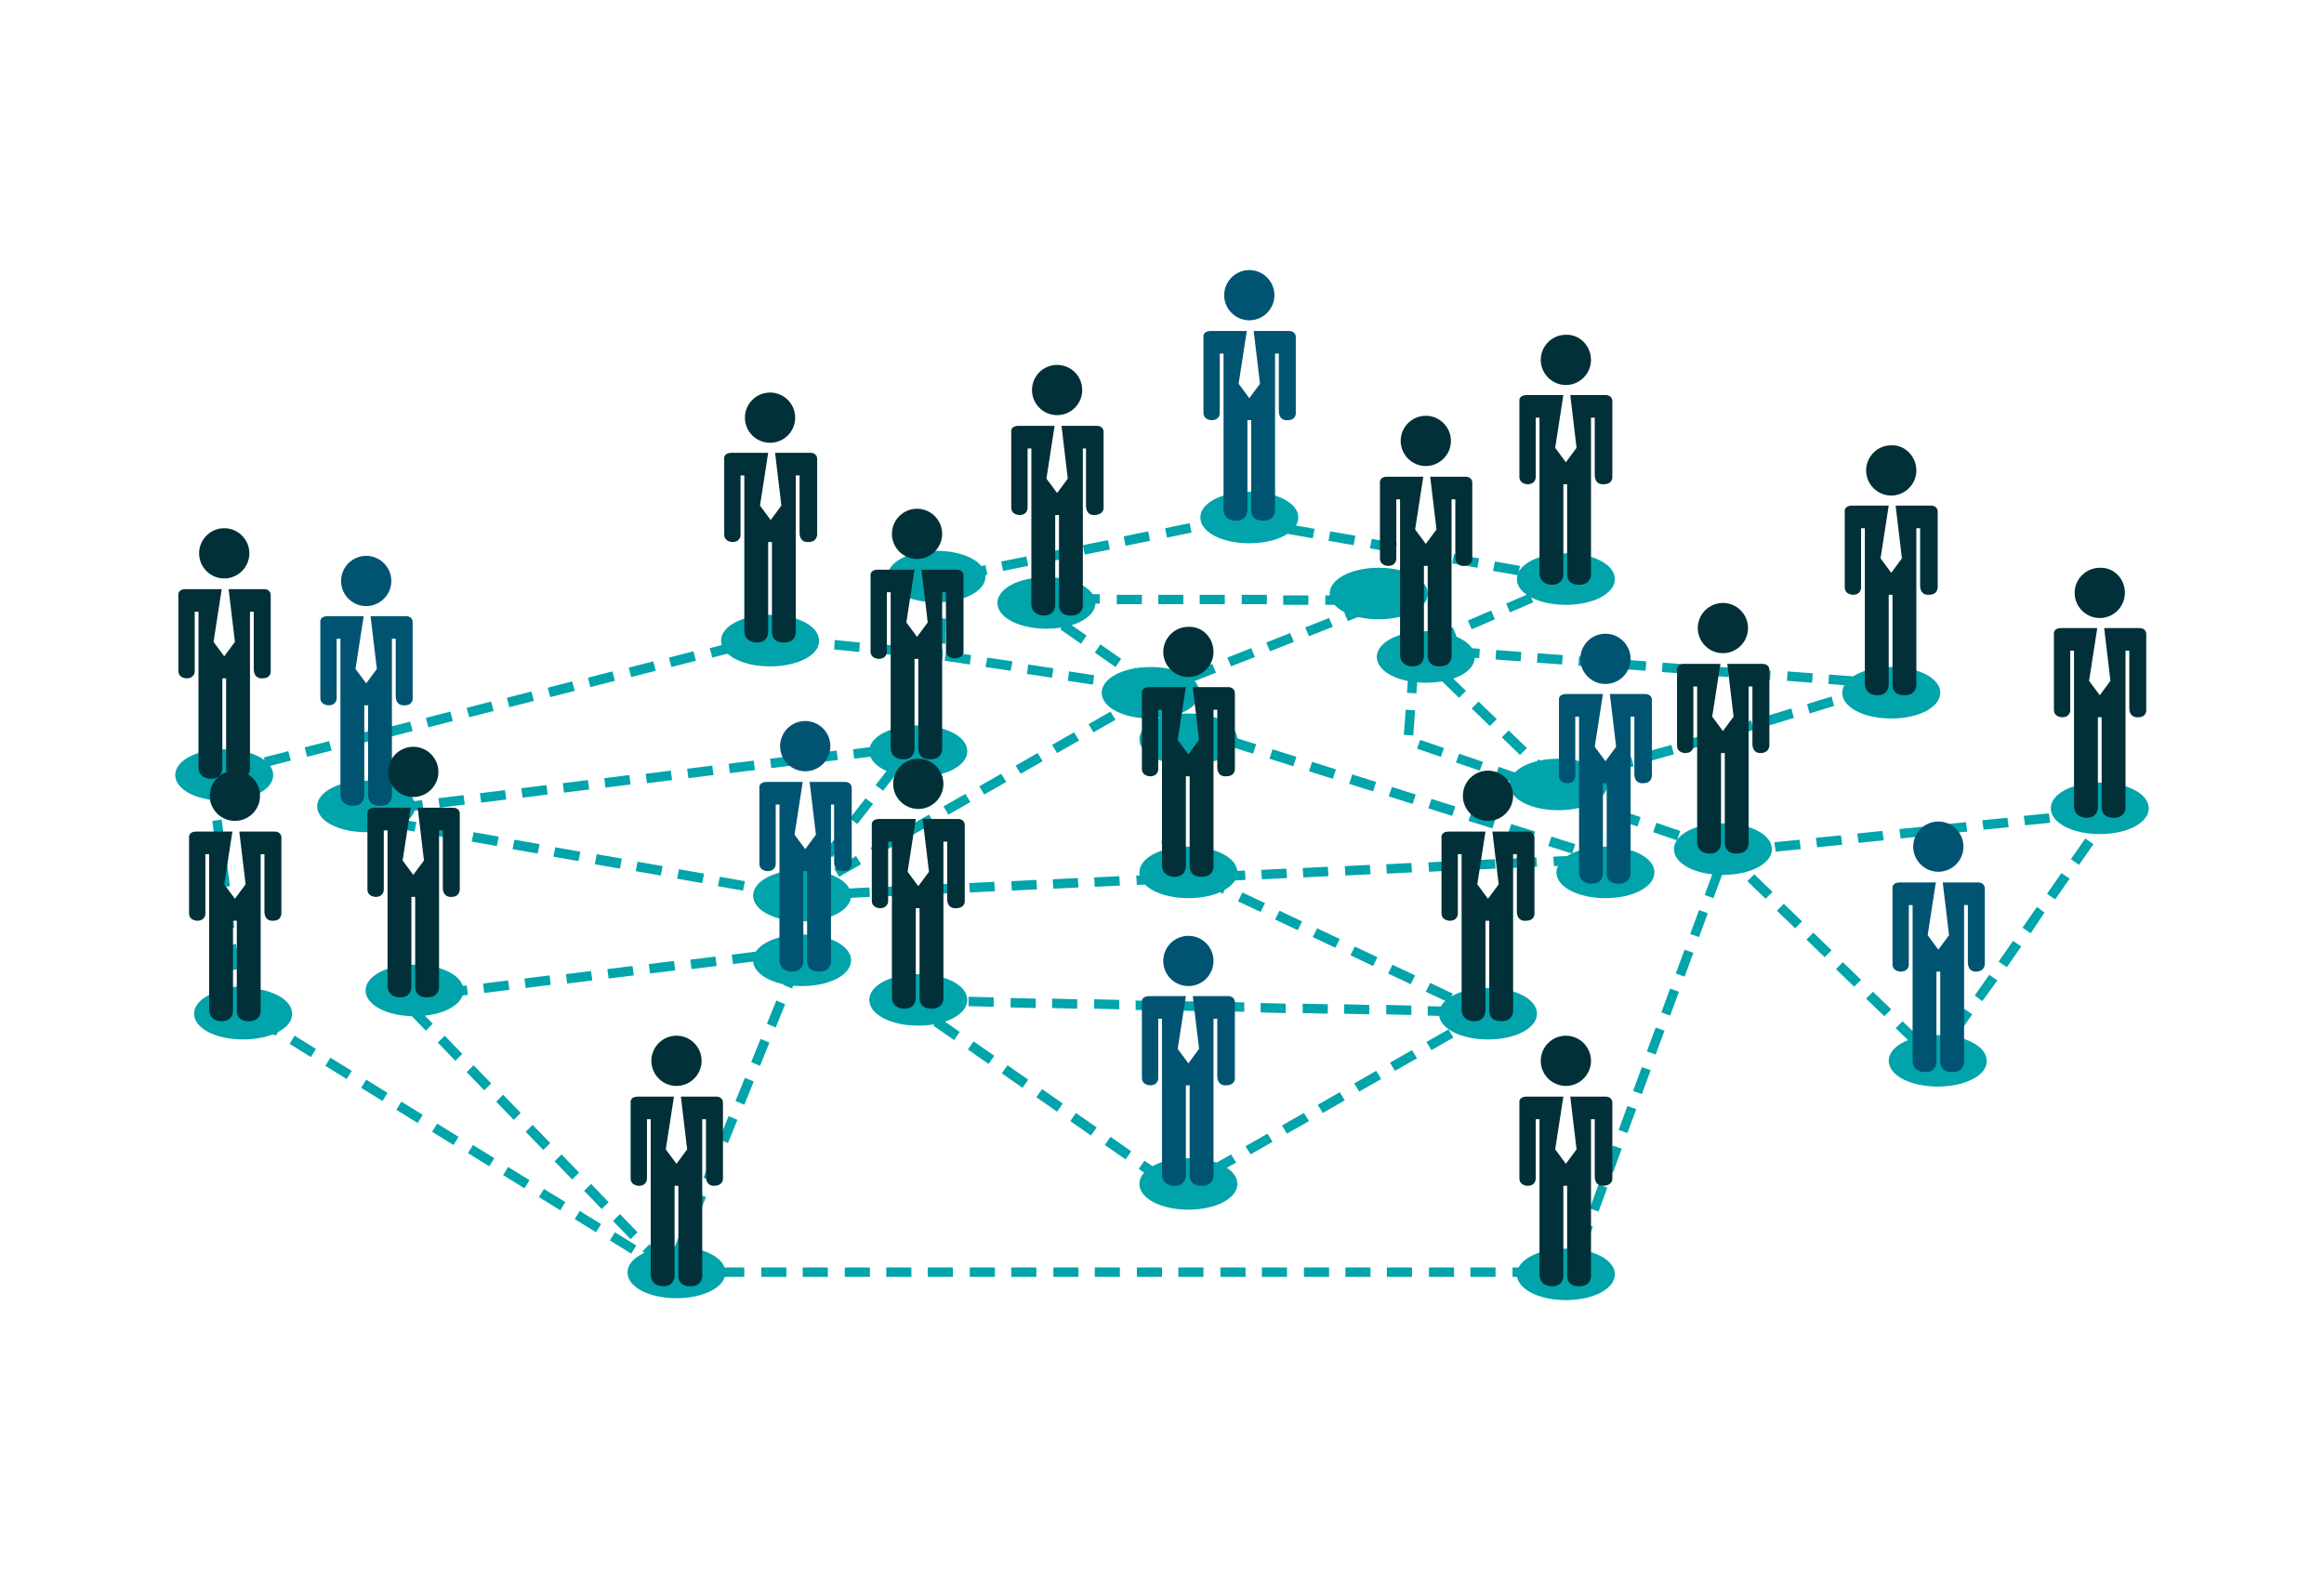 <?xml version="1.0" encoding="utf-8"?>
<!-- Generator: Adobe Illustrator 21.0.0, SVG Export Plug-In . SVG Version: 6.00 Build 0)  -->
<svg version="1.1" id="Layer_1" xmlns="http://www.w3.org/2000/svg" xmlns:xlink="http://www.w3.org/1999/xlink" x="0px" y="0px"
	 viewBox="0 0 370 250" style="enable-background:new 0 0 370 250;" xml:space="preserve">
<style type="text/css">
	.st0{fill:#FFFFFF;}
	.st1{fill:#204355;}
	.st2{fill:#DB4D4D;}
	.st3{fill:#FFE6C2;}
	.st4{opacity:0.2;fill:#606060;}
	.st5{fill:#EBCB42;}
	.st6{fill:#B1B2BF;}
	.st7{fill:#CBEBFB;}
	.st8{fill:#069AA5;}
	.st9{fill:#082E3C;}
	.st10{fill:#124B59;}
	.st11{fill:#E0E0EA;}
	.st12{fill:#F1B82B;}
	.st13{fill:#7D7D7D;}
	.st14{fill:#676665;}
	.st15{fill:#D09C2A;}
	.st16{fill:#DE5036;}
	.st17{fill:#F05A37;}
	.st18{fill:#F6F7F7;}
	.st19{fill:#0B3654;}
	.st20{fill:#114149;}
	.st21{fill:#DA4643;}
	.st22{fill:#FFFDF3;}
	.st23{fill:#CBCAC7;}
	.st24{fill:#36495E;}
	.st25{fill:#F8FBF6;}
	.st26{fill:#F26F5A;}
	.st27{fill:#87D5F7;}
	.st28{fill:#2C3D4F;}
	.st29{fill:#14B0BF;}
	.st30{clip-path:url(#SVGID_16_);}
	.st31{fill:#F1C9A5;}
	.st32{fill:#E4B692;}
	.st33{opacity:0.1;fill:#DDAC8C;}
	.st34{fill:#0D313D;}
	.st35{fill:#F1F2F2;}
	.st36{fill:#2B5770;}
	.st37{fill:#262421;}
	.st38{fill:#FDC111;}
	.st39{clip-path:url(#SVGID_18_);}
	.st40{fill:#102F41;}
	.st41{fill:#231F20;}
	.st42{fill:#2E5871;}
	.st43{clip-path:url(#SVGID_20_);}
	.st44{fill:#FB6020;}
	.st45{fill:#915F2C;}
	.st46{fill:#FC6121;}
	.st47{clip-path:url(#SVGID_22_);}
	.st48{fill:#F5C002;}
	.st49{clip-path:url(#SVGID_24_);}
	.st50{fill:#303030;}
	.st51{fill:#FB621E;}
	.st52{opacity:0.2;fill:#E53D0C;}
	.st53{fill:#E53D0C;}
	.st54{fill:#90A4AE;}
	.st55{fill:#B0BEC5;}
	.st56{fill:#CFD8DC;}
	.st57{fill:#68787A;}
	.st58{fill:#2A445D;}
	.st59{opacity:0.41;fill:#BDBDBD;}
	.st60{fill:#17C5CC;}
	.st61{fill:#F62F48;}
	.st62{fill:#F4CD25;}
	.st63{fill:#D8E0E7;}
	.st64{fill:#929497;}
	.st65{fill:#0EC0C0;}
	.st66{fill:#306B88;}
	.st67{fill:#22DDDD;}
	.st68{fill:#008CD4;}
	.st69{fill:#FC611F;}
	.st70{clip-path:url(#SVGID_26_);}
	.st71{fill:#A25A34;}
	.st72{fill:#01561E;}
	.st73{fill:#D1874A;}
	.st74{fill:#2B5971;}
	.st75{clip-path:url(#SVGID_28_);}
	.st76{fill:#583A2F;}
	.st77{fill:#C51C39;}
	.st78{fill:none;stroke:#FFFFFF;stroke-width:1.431;stroke-linecap:round;stroke-linejoin:round;}
	
		.st79{fill:none;stroke:#FFFFFF;stroke-width:1.431;stroke-linecap:round;stroke-linejoin:round;stroke-dasharray:4.977408e-02,1.991;}
	.st80{fill:#FDC20E;}
	.st81{clip-path:url(#SVGID_30_);}
	.st82{fill:#3595BB;}
	.st83{fill:#27AAE1;}
	.st84{clip-path:url(#SVGID_32_);}
	.st85{clip-path:url(#SVGID_34_);}
	.st86{clip-path:url(#SVGID_36_);}
	.st87{clip-path:url(#SVGID_38_);}
	.st88{clip-path:url(#SVGID_40_);}
	.st89{clip-path:url(#SVGID_42_);}
	.st90{clip-path:url(#SVGID_44_);}
	
		.st91{fill:none;stroke:#FFFFFF;stroke-width:1.431;stroke-linecap:round;stroke-linejoin:round;stroke-dasharray:4.897575e-02,1.959;}
	.st92{clip-path:url(#SVGID_46_);}
	.st93{clip-path:url(#SVGID_48_);}
	.st94{clip-path:url(#SVGID_50_);}
	.st95{clip-path:url(#SVGID_52_);}
	.st96{clip-path:url(#SVGID_54_);}
	.st97{clip-path:url(#SVGID_56_);}
	.st98{clip-path:url(#SVGID_58_);}
	.st99{clip-path:url(#SVGID_60_);}
	
		.st100{fill:none;stroke:#FFFFFF;stroke-width:1.431;stroke-linecap:round;stroke-linejoin:round;stroke-dasharray:4.949770e-02,1.98;}
	.st101{clip-path:url(#SVGID_62_);}
	.st102{clip-path:url(#SVGID_64_);}
	.st103{clip-path:url(#SVGID_66_);}
	.st104{clip-path:url(#SVGID_68_);}
	.st105{clip-path:url(#SVGID_70_);}
	.st106{clip-path:url(#SVGID_72_);}
	.st107{clip-path:url(#SVGID_74_);}
	.st108{clip-path:url(#SVGID_76_);}
	.st109{clip-path:url(#SVGID_78_);}
	.st110{clip-path:url(#SVGID_80_);}
	.st111{clip-path:url(#SVGID_82_);}
	.st112{clip-path:url(#SVGID_84_);}
	.st113{clip-path:url(#SVGID_86_);}
	.st114{clip-path:url(#SVGID_88_);}
	.st115{clip-path:url(#SVGID_90_);}
	.st116{clip-path:url(#SVGID_92_);}
	.st117{clip-path:url(#SVGID_94_);}
	.st118{clip-path:url(#SVGID_96_);}
	.st119{clip-path:url(#SVGID_98_);}
	.st120{clip-path:url(#SVGID_100_);}
	.st121{clip-path:url(#SVGID_102_);}
	.st122{clip-path:url(#SVGID_104_);}
	.st123{clip-path:url(#SVGID_106_);}
	.st124{clip-path:url(#SVGID_108_);}
	
		.st125{fill:none;stroke:#FFFFFF;stroke-width:1.431;stroke-linecap:round;stroke-linejoin:round;stroke-dasharray:4.461078e-02,1.784;}
	.st126{clip-path:url(#SVGID_110_);}
	.st127{fill:#003BB3;}
	.st128{fill:#ABD5CB;}
	.st129{fill:none;}
	.st130{fill:#2B4449;}
	.st131{fill:#A4A14F;}
	.st132{fill:#7F7F7F;}
	.st133{fill:#C45F43;}
	.st134{fill:#616161;}
	.st135{fill:#E0DBC0;}
	.st136{fill:#433930;}
	.st137{fill:#60A2A2;}
	.st138{fill:#C04323;}
	.st139{fill:#037C75;}
	.st140{fill:#B65B3C;}
	.st141{fill:#3E3F3E;}
	.st142{fill:#131413;}
	.st143{fill:#4D3D26;}
	.st144{fill:#0C9AA8;}
	.st145{clip-path:url(#XMLID_563_);}
	.st146{fill:#0F0E0C;}
	.st147{fill:#B3B3B3;}
	.st148{fill:#A65575;}
	.st149{fill:#DD6F3E;}
	.st150{fill:#119891;}
	.st151{fill:#919F54;}
	.st152{fill:#5D80A0;}
	.st153{fill-rule:evenodd;clip-rule:evenodd;fill:#A65575;}
	.st154{fill-rule:evenodd;clip-rule:evenodd;fill:#119891;}
	.st155{fill-rule:evenodd;clip-rule:evenodd;fill:#919F54;}
	.st156{fill-rule:evenodd;clip-rule:evenodd;fill:#5D80A0;}
	.st157{fill-rule:evenodd;clip-rule:evenodd;fill:#DD6F3E;}
	.st158{fill-rule:evenodd;clip-rule:evenodd;fill:#FFFFFF;}
	.st159{fill:#01A4AB;}
	.st160{fill:#005472;}
	.st161{fill:#023038;}
	.st162{fill:#78C1B9;}
	.st163{fill:#DFF1EF;}
	.st164{clip-path:url(#SVGID_112_);}
	.st165{fill:#471B18;}
	.st166{fill:#FE393E;}
	.st167{fill:#343F57;}
	.st168{fill:none;stroke:#343F57;stroke-width:2.787;stroke-linecap:round;stroke-linejoin:round;stroke-miterlimit:10;}
	.st169{fill:#404041;}
	.st170{fill:#EDB945;}
	.st171{fill:#515151;}
	.st172{fill:#5A9F98;}
	.st173{clip-path:url(#SVGID_114_);}
	.st174{fill:#6DB1AC;}
	.st175{fill:#82C1BC;}
	.st176{opacity:0.2;}
	.st177{clip-path:url(#SVGID_116_);fill:#6DB1AC;}
	.st178{clip-path:url(#SVGID_116_);fill:#82C1BC;}
	.st179{fill:none;stroke:#FFFFFF;stroke-width:10;stroke-linecap:round;stroke-linejoin:round;stroke-miterlimit:10;}
	.st180{fill:#7F5786;stroke:#60A2A2;stroke-miterlimit:10;}
	.st181{fill:#D4C000;}
	.st182{fill:#FBCFCD;}
	.st183{fill:#F34336;}
	.st184{fill:#F23221;}
	.st185{fill:#FDBC19;}
	.st186{fill:#373949;}
	.st187{fill:#ECEEF0;}
	.st188{fill:#EBEDEE;}
	.st189{fill:#D2D3D3;}
	.st190{fill:#D2D3D2;}
	.st191{fill:#EDECE8;}
	.st192{fill:#D2D1CE;}
	.st193{fill:#F8BA06;}
	.st194{fill:#232635;}
	.st195{fill:#F5F6F7;}
	.st196{fill:#363949;}
	.st197{fill:#CCCED1;}
	.st198{fill:#4BEADB;}
	.st199{fill:#4CE6D7;}
	.st200{fill:#0075AA;}
	.st201{fill:#FEFEFE;}
	.st202{fill:#FDFDFD;}
	.st203{fill:#F9F9F9;}
	.st204{fill:#FF5200;stroke:#FF5200;stroke-miterlimit:10;}
	.st205{fill:#007F67;stroke:#384155;stroke-miterlimit:10;}
	.st206{fill:#384155;}
	.st207{fill:#00AA9D;stroke:#384155;stroke-miterlimit:10;}
	.st208{fill:#FFA43F;}
	.st209{fill:#D42B00;}
	.st210{fill:#00A1E9;}
	.st211{fill:#E0EAF3;}
	.st212{fill:#E0E0E0;}
	.st213{fill:#D9D9D9;}
	.st214{fill:#B8B8B8;}
	.st215{clip-path:url(#SVGID_118_);}
	.st216{clip-path:url(#SVGID_122_);}
	.st217{clip-path:url(#SVGID_126_);}
	.st218{clip-path:url(#SVGID_130_);}
	.st219{clip-path:url(#SVGID_134_);}
	.st220{clip-path:url(#SVGID_138_);}
	.st221{clip-path:url(#SVGID_144_);}
	.st222{clip-path:url(#SVGID_148_);}
	.st223{clip-path:url(#SVGID_152_);}
	.st224{clip-path:url(#SVGID_156_);}
	.st225{fill:#007FE6;}
	.st226{fill:#0064B5;}
	.st227{fill:#004E8C;}
	.st228{clip-path:url(#SVGID_160_);}
	.st229{fill:#6A75BA;}
	.st230{fill:#545D94;}
	.st231{fill:#EEA886;}
	.st232{fill:#D9D3C8;}
	.st233{fill:#222538;}
	.st234{fill:#FFC955;}
	.st235{fill:#A77860;}
	.st236{fill:#C29941;}
	.st237{clip-path:url(#SVGID_164_);fill:#E0E0E0;}
	.st238{clip-path:url(#SVGID_174_);}
	.st239{fill:#616587;}
	.st240{fill:#152B3D;}
	.st241{fill:#FFC05C;}
	.st242{fill:#254380;}
	.st243{fill:#353A3D;}
	.st244{fill:#E55353;}
	.st245{fill:#EEA987;}
	.st246{fill:#2F4563;}
	.st247{fill:#202338;}
	.st248{fill:#2F6B8C;}
	.st249{fill:#877D78;}
	.st250{fill:#F5E1D9;}
	.st251{fill:#4B6F9E;}
	.st252{fill:#EDDAD3;}
	.st253{fill:#C9BAB3;}
	.st254{fill:#1E2C40;}
	.st255{clip-path:url(#SVGID_180_);}
	.st256{clip-path:url(#SVGID_188_);}
	.st257{clip-path:url(#SVGID_192_);}
	.st258{clip-path:url(#SVGID_196_);}
	.st259{clip-path:url(#SVGID_200_);}
	.st260{fill:#007BDE;}
	.st261{fill:#1A598C;}
	.st262{fill:#2273B5;}
	.st263{fill:#3788CC;}
	.st264{fill:#81807E;}
	.st265{fill:#292C47;}
	.st266{fill:#CAC7D1;}
	.st267{fill:#1D2033;}
	.st268{fill:#323657;}
	.st269{fill:#C78D71;}
	.st270{fill:#A09EA6;}
	.st271{fill:#EAE6F2;}
	.st272{fill:#3A4066;}
	.st273{fill:#F2DFD8;}
	.st274{fill:#D6C5BE;}
	.st275{clip-path:url(#SVGID_204_);}
	.st276{clip-path:url(#SVGID_208_);}
	.st277{clip-path:url(#SVGID_212_);}
	.st278{fill:#FFA855;}
	.st279{fill:#FFA555;}
	.st280{fill:#858585;}
	.st281{fill:#E2D2CA;}
	.st282{fill:#1C1E30;}
	.st283{fill:#24263D;}
	.st284{fill:#282B45;}
	.st285{fill:#1F2136;}
	.st286{fill:#4F558A;}
	.st287{fill:#D6C5BF;}
	.st288{fill:#16202E;}
	.st289{fill:#6E6760;}
	.st290{fill:#918880;}
	.st291{fill:#706865;}
	.st292{fill:#EB4747;}
	.st293{fill:#D69779;}
	.st294{fill:#12131F;}
	.st295{fill:#9E633A;}
	.st296{fill:#97A43C;}
	.st297{fill:#82522F;}
	.st298{fill:#C67B47;}
	.st299{fill-rule:evenodd;clip-rule:evenodd;fill:#5F9BD3;}
	.st300{fill-rule:evenodd;clip-rule:evenodd;fill:#5793CE;}
	.st301{fill-rule:evenodd;clip-rule:evenodd;fill:#1C74BB;}
	.st302{fill-rule:evenodd;clip-rule:evenodd;fill:#A1CFEC;}
	.st303{fill-rule:evenodd;clip-rule:evenodd;fill:#DFF2F4;}
	.st304{fill-rule:evenodd;clip-rule:evenodd;fill:#91B3DE;}
	.st305{fill-rule:evenodd;clip-rule:evenodd;fill:#1E75BC;}
	.st306{fill-rule:evenodd;clip-rule:evenodd;fill:#355199;}
	.st307{fill-rule:evenodd;clip-rule:evenodd;fill:#FBC2A6;}
	.st308{fill-rule:evenodd;clip-rule:evenodd;fill:#F9AE91;}
	.st309{fill-rule:evenodd;clip-rule:evenodd;fill:#0E6FB8;}
	.st310{fill-rule:evenodd;clip-rule:evenodd;fill:#9EBFE5;}
	.st311{fill-rule:evenodd;clip-rule:evenodd;fill:#3D8ACA;}
	.st312{fill-rule:evenodd;clip-rule:evenodd;fill:#445FAB;}
	.st313{fill:#1E74BB;}
	.st314{fill-rule:evenodd;clip-rule:evenodd;fill:#BECCE9;}
	.st315{fill-rule:evenodd;clip-rule:evenodd;fill:#8BC9EE;}
</style>
<g>
	<g>
		<g>
			<g>
				<path class="st159" d="M250.5,202.9h-2.7v-0.8h2.2l0.2-0.5l0.8,0.3L250.5,202.9z M244.4,202.9h-3.3v-0.8h3.3V202.9z
					 M237.8,202.9h-3.3v-0.8h3.3V202.9z M231.1,202.9h-3.3v-0.8h3.3V202.9z M224.5,202.9h-3.3v-0.8h3.3V202.9z M217.8,202.9h-3.3
					v-0.8h3.3V202.9z M211.2,202.9h-3.3v-0.8h3.3V202.9z M204.6,202.9h-3.3v-0.8h3.3V202.9z M197.9,202.9h-3.3v-0.8h3.3V202.9z
					 M191.3,202.9h-3.3v-0.8h3.3V202.9z M184.6,202.9h-3.3v-0.8h3.3V202.9z M178,202.9h-3.3v-0.8h3.3V202.9z M171.3,202.9H168v-0.8
					h3.3V202.9z M164.7,202.9h-3.3v-0.8h3.3V202.9z M158,202.9h-3.3v-0.8h3.3V202.9z M151.4,202.9h-3.3v-0.8h3.3V202.9z
					 M144.7,202.9h-3.3v-0.8h3.3V202.9z M138.1,202.9h-3.3v-0.8h3.3V202.9z M131.5,202.9h-3.3v-0.8h3.3V202.9z M124.8,202.9h-3.3
					v-0.8h3.3V202.9z M118.2,202.9h-3.3v-0.8h3.3V202.9z M111.5,202.9h-3.3v-0.8h3.3V202.9z M106.1,202.6l-2.8-1.7l0.4-0.7l0.3,0.2
					l-1.2-1.2l0.6-0.6l2.3,2.4l-0.3,0.3l1.1,0.7L106.1,202.6z M108.1,200l-0.8-0.3l1.3-3.1l0.8,0.3L108.1,200z M100.4,199.2
					l-2.8-1.7l0.4-0.7l2.8,1.7L100.4,199.2z M252,198.7l-0.8-0.3l1.1-3.1l0.8,0.3L252,198.7z M100.4,196.8l-2.3-2.4l0.6-0.6l2.3,2.4
					L100.4,196.8z M94.7,195.7l-2.8-1.7l0.4-0.7l2.8,1.7L94.7,195.7z M110.7,193.8l-0.8-0.3l1.3-3.1l0.8,0.3L110.7,193.8z
					 M254.3,192.5l-0.8-0.3l1.1-3.1l0.8,0.3L254.3,192.5z M89.1,192.2l-2.8-1.7l0.4-0.7l2.8,1.7L89.1,192.2z M95.8,192l-2.3-2.4
					l0.6-0.6l2.3,2.4L95.8,192z M187.6,190l-0.3-0.2l0.3-0.4l-0.1-0.3l2.8-1.6l0.4,0.7L187.6,190z M83.4,188.7l-2.8-1.7l0.4-0.7
					l2.8,1.7L83.4,188.7z M184.5,187.9l-2.7-1.9l0.5-0.7l2.7,1.9L184.5,187.9z M113.2,187.7l-0.8-0.3l1.3-3.1l0.8,0.3L113.2,187.7z
					 M91.1,187.3l-2.3-2.4l0.6-0.6l2.3,2.4L91.1,187.3z M193.5,186.6l-0.4-0.7l2.9-1.7l0.4,0.7L193.5,186.6z M256.6,186.2l-0.8-0.3
					l1.1-3.1l0.8,0.3L256.6,186.2z M77.7,185.2l-2.8-1.7l0.4-0.7l2.8,1.7L77.7,185.2z M179.1,184.1l-2.7-1.9l0.5-0.7l2.7,1.9
					L179.1,184.1z M199.2,183.3l-0.4-0.7l2.9-1.7l0.4,0.7L199.2,183.3z M86.5,182.6l-2.3-2.4l0.6-0.6l2.3,2.4L86.5,182.6z
					 M72.1,181.8l-2.8-1.7l0.4-0.7l2.8,1.7L72.1,181.8z M115.7,181.5l-0.8-0.3l1.3-3.1l0.8,0.3L115.7,181.5z M173.6,180.3l-2.7-1.9
					l0.5-0.7l2.7,1.9L173.6,180.3z M205,180l-0.4-0.7l2.9-1.7l0.4,0.7L205,180z M258.9,180l-0.8-0.3l1.1-3.1l0.8,0.3L258.9,180z
					 M66.4,178.3l-2.8-1.7l0.4-0.7l2.8,1.7L66.4,178.3z M81.8,177.8l-2.3-2.4l0.6-0.6l2.3,2.4L81.8,177.8z M210.8,176.7l-0.4-0.7
					l2.9-1.7l0.4,0.7L210.8,176.7z M168.2,176.5l-2.7-1.9l0.5-0.7l2.7,1.9L168.2,176.5z M118.3,175.4l-0.8-0.3l1.3-3.1l0.8,0.3
					L118.3,175.4z M60.8,174.8l-2.8-1.7l0.4-0.7l2.8,1.7L60.8,174.8z M261.2,173.7l-0.8-0.3l1.1-3.1l0.8,0.3L261.2,173.7z
					 M216.5,173.4l-0.4-0.7l2.9-1.7l0.4,0.7L216.5,173.4z M77.1,173.1l-2.3-2.4l0.6-0.6l2.3,2.4L77.1,173.1z M162.7,172.7l-2.7-1.9
					l0.5-0.7l2.7,1.9L162.7,172.7z M55.1,171.3l-2.8-1.7l0.4-0.7l2.8,1.7L55.1,171.3z M222.3,170.1l-0.4-0.7l2.9-1.7l0.4,0.7
					L222.3,170.1z M308.1,169.3l-1-1l0.6-0.6l0.3,0.3l1.1-1.5l0.7,0.5L308.1,169.3z M120.8,169.3l-0.8-0.3l1.3-3.1l0.8,0.3
					L120.8,169.3z M157.3,168.9l-2.7-1.9l0.5-0.7l2.7,1.9L157.3,168.9z M72.5,168.4l-2.3-2.4l0.6-0.6l2.3,2.4L72.5,168.4z
					 M49.4,167.9l-2.8-1.7l0.4-0.7l2.8,1.7L49.4,167.9z M263.4,167.5l-0.8-0.3l1.1-3.1l0.8,0.3L263.4,167.5z M228,166.7l-0.4-0.7
					l2.9-1.7l0.4,0.7L228,166.7z M304.7,166l-2.4-2.3l0.6-0.6l2.4,2.3L304.7,166z M151.8,165.1l-2.7-1.9l0.5-0.7l2.7,1.9
					L151.8,165.1z M43.8,164.4l-2.8-1.7l0.4-0.7l2.8,1.7L43.8,164.4z M311.7,164.3l-0.7-0.5l1.9-2.7l0.7,0.5L311.7,164.3z
					 M67.8,163.6l-2.3-2.4l0.6-0.6l2.3,2.4L67.8,163.6z M233.8,163.4l-0.4-0.7l2.1-1.2l-1.2,0l0-0.5l-0.9-0.4l0.4-0.7l3.6,1.7
					l-1.2,0l0.2,0.4L233.8,163.4z M123.4,163.1l-0.8-0.3l1.3-3.1l0.8,0.3L123.4,163.1z M231,161.4l-3.3-0.1l0-0.8l3.3,0.1L231,161.4
					z M146.4,161.3l-3.5-2.4l1.8,0l0,0.2l2.2,1.5L146.4,161.3z M300,161.3l-2.4-2.3l0.6-0.6l2.4,2.3L300,161.3z M224.3,161.3
					l-3.3-0.1l0-0.8l3.3,0.1L224.3,161.3z M265.7,161.2l-0.8-0.3l1.1-3.1l0.8,0.3L265.7,161.2z M217.7,161.2l-3.3-0.1l0-0.8l3.3,0.1
					L217.7,161.2z M211.1,161l-3.3-0.1l0-0.8l3.3,0.1L211.1,161z M38.1,160.9l-0.4-0.3l-0.4-3.2l0.8-0.1l0.3,2.8l0.1,0.1l-0.1,0.1
					l0,0l0,0L38.1,160.9z M204.4,160.9l-3.3-0.1l0-0.8l3.3,0.1L204.4,160.9z M197.8,160.8l-3.3-0.1l0-0.8l3.3,0.1L197.8,160.8z
					 M191.1,160.6l-3.3-0.1l0-0.8l3.3,0.1L191.1,160.6z M184.5,160.5l-3.3-0.1l0-0.8l3.3,0.1L184.5,160.5z M177.8,160.4l-3.3-0.1
					l0-0.8l3.3,0.1L177.8,160.4z M171.2,160.2l-3.3-0.1l0-0.8l3.3,0.1L171.2,160.2z M164.5,160.1l-3.3-0.1l0-0.8l3.3,0.1
					L164.5,160.1z M157.9,160l-3.3-0.1l0-0.8l3.3,0.1L157.9,160z M151.3,159.9l-3.3-0.1l0-0.8l3.3,0.1L151.3,159.9z M64.2,159.3
					l-0.1-0.8l3.3-0.4l0.1,0.8L64.2,159.3z M230.4,159.1l-3-1.4l0.4-0.7l3,1.4L230.4,159.1z M315.5,158.9l-0.7-0.5l1.9-2.7l0.7,0.5
					L315.5,158.9z M70.8,158.5l-0.1-0.8l3.3-0.4l0.1,0.8L70.8,158.5z M77.4,157.7l-0.1-0.8l3.3-0.4l0.1,0.8L77.4,157.7z M125.9,157
					l-0.8-0.3l1.3-3.1l0.8,0.3L125.9,157z M84,156.9l-0.1-0.8l3.3-0.4l0.1,0.8L84,156.9z M295.2,156.6l-2.4-2.3l0.6-0.6l2.4,2.3
					L295.2,156.6z M224.4,156.2l-3-1.4l0.4-0.7l3,1.4L224.4,156.2z M90.6,156.2l-0.1-0.8l3.3-0.4l0.1,0.8L90.6,156.2z M97.2,155.4
					l-0.1-0.8l3.3-0.4l0.1,0.8L97.2,155.4z M268,155l-0.8-0.3l1.1-3.1l0.8,0.3L268,155z M103.8,154.6l-0.1-0.8l3.3-0.4l0.1,0.8
					L103.8,154.6z M36.9,154.1l-0.4-3.3l0.8-0.1l0.4,3.3L36.9,154.1z M110.4,153.9l-0.1-0.8l3.3-0.4l0.1,0.8L110.4,153.9z
					 M319.4,153.5l-0.7-0.5l1.9-2.7l0.7,0.5L319.4,153.5z M218.5,153.3l-3-1.4l0.4-0.7l3,1.4L218.5,153.3z M117,153.1l-0.1-0.8
					l3.3-0.4l0.1,0.8L117,153.1z M123.6,152.3l-0.1-0.8l3.3-0.4l0.1,0.8L123.6,152.3z M290.5,151.9l-2.4-2.3l0.6-0.6l2.4,2.3
					L290.5,151.9z M212.5,150.5l-3-1.4l0.4-0.7l3,1.4L212.5,150.5z M270.3,148.8l-0.8-0.3l1.1-3.1l0.8,0.3L270.3,148.8z
					 M323.2,148.1l-0.7-0.5l1.9-2.7l0.7,0.5L323.2,148.1z M206.5,147.6l-3-1.4l0.4-0.7l3,1.4L206.5,147.6z M36.2,147.5l-0.4-3.3
					l0.8-0.1l0.4,3.3L36.2,147.5z M285.8,147.3l-2.4-2.3l0.6-0.6l2.4,2.3L285.8,147.3z M200.5,144.7l-3-1.4l0.4-0.7l3,1.4
					L200.5,144.7z M128.2,142.9l0-0.6l-0.2,0.1l-0.4-0.7l0.8-0.5l-0.6-0.5l2-2.6l0.7,0.5l-2,2.6l2-1.2l0.4,0.7l-2.3,1.3l2.9-0.1
					l0,0.8L128.2,142.9z M327.1,142.7l-0.7-0.5l1.9-2.7l0.7,0.5L327.1,142.7z M134.8,142.6l0-0.8l3.3-0.2l0,0.8L134.8,142.6z
					 M281.1,142.6l-2.4-2.3l0.6-0.6l2.4,2.3L281.1,142.6z M124.5,142.6l-3.3-0.6l0.1-0.8l3.3,0.6L124.5,142.6z M272.6,142.5
					l-0.8-0.3l1.1-3.1l0.8,0.3L272.6,142.5z M141.5,142.3l0-0.8l3.3-0.1l0,0.8L141.5,142.3z M148.1,142l0-0.8l3.3-0.2l0,0.8
					L148.1,142z M194.5,141.8l-3-1.4l0.4-0.7l3,1.4L194.5,141.8z M154.8,141.7l0-0.8l3.3-0.2l0,0.8L154.8,141.7z M161.4,141.4l0-0.8
					l3.3-0.2l0,0.8L161.4,141.4z M118,141.4l-3.3-0.6l0.2-0.8l3.3,0.6L118,141.4z M168,141.1l0-0.8l3.3-0.2l0,0.8L168,141.1z
					 M35.4,140.9l-0.4-3.3l0.8-0.1l0.4,3.3L35.4,140.9z M174.7,140.8l0-0.8l3.3-0.2l0,0.8L174.7,140.8z M181.3,140.5l0-0.8l3.3-0.2
					l0,0.8L181.3,140.5z M111.5,140.2l-3.3-0.6l0.2-0.8l3.3,0.6L111.5,140.2z M188,140.2l0-0.8l3.3-0.2l0,0.8L188,140.2z
					 M194.6,139.9l0-0.8l3.3-0.2l0,0.8L194.6,139.9z M201.2,139.6l0-0.8l3.3-0.2l0,0.8L201.2,139.6z M207.9,139.3l0-0.8l3.3-0.2
					l0,0.8L207.9,139.3z M133.8,139.1l-0.4-0.7l2.9-1.6l0.4,0.7L133.8,139.1z M104.9,139l-3.3-0.6l0.1-0.8l3.3,0.6L104.9,139z
					 M214.5,139l0-0.8l3.3-0.1l0,0.8L214.5,139z M188.5,138.9l-3-1.4l0.4-0.8l3,1.4L188.5,138.9z M221.1,138.7l0-0.8l3.3-0.1l0,0.8
					L221.1,138.7z M227.8,138.4l0-0.8l3.3-0.2l0,0.8L227.8,138.4z M234.4,138.1l0-0.8l3.3-0.2l0,0.8L234.4,138.1z M276.3,137.9
					l-1.7-1.7l-0.5-0.2l0.4-1.1l2.4,2.4L276.3,137.9z M98.4,137.9l-3.3-0.6l0.1-0.8l3.3,0.6L98.4,137.9z M241.1,137.8l0-0.8l3.3-0.2
					l0,0.8L241.1,137.8z M247.7,137.5l0-0.8l3.3-0.1l0,0.8L247.7,137.5z M330.9,137.3l-0.7-0.5l1.9-2.7l0.7,0.5L330.9,137.3z
					 M254.3,137.2l0-0.4l-1.1-0.3l0.2-0.8l4.3,1.4L254.3,137.2z M91.8,136.7l-3.3-0.6l0.1-0.8l3.3,0.6L91.8,136.7z M132.4,136
					l-0.7-0.5l2-2.6l0.7,0.5L132.4,136z M276.4,135.9l-0.1-0.8l3.3-0.3l0.1,0.8L276.4,135.9z M139.5,135.8l-0.4-0.7l2.9-1.6l0.4,0.7
					L139.5,135.8z M273,135.5l-3.1-1.1l0.3-0.8l3.1,1.1L273,135.5z M85.3,135.5l-3.3-0.6l0.2-0.8l3.3,0.6L85.3,135.5z M250,135.5
					l-3.2-1l0.2-0.8l3.2,1L250,135.5z M283,135.2l-0.1-0.8l3.3-0.3l0.1,0.8L283,135.2z M289.6,134.5l-0.1-0.8l3.3-0.3l0.1,0.8
					L289.6,134.5z M34.6,134.3l-0.4-3.3l0.8-0.1l0.4,3.3L34.6,134.3z M78.8,134.3l-3.3-0.6l0.2-0.8l3.3,0.6L78.8,134.3z
					 M186.2,134.1l-0.8-0.1l0.5-3.3l0.8,0.1L186.2,134.1z M296.3,133.8l-0.1-0.8l3.3-0.4l0.1,0.8L296.3,133.8z M243.7,133.5l-3.2-1
					l0.2-0.8l3.2,1L243.7,133.5z M266.8,133.3l-3.1-1.1l0.3-0.8l3.1,1.1L266.8,133.3z M72.2,133.1l-3.3-0.6l0.2-0.8l3.3,0.6
					L72.2,133.1z M302.9,133.1l-0.1-0.8l3.3-0.3l0.1,0.8L302.9,133.1z M145.3,132.5l-0.4-0.7l2.9-1.6l0.4,0.7L145.3,132.5z
					 M309.5,132.4l-0.1-0.8l3.3-0.3l0.1,0.8L309.5,132.4z M65.7,132l-3.3-0.6l0.1-0.8l3.3,0.6L65.7,132z M334.8,131.8l-0.7-0.5
					l1.7-2.4l0-0.2l1.3-0.1L334.8,131.8z M316.1,131.7l-0.1-0.8l3.3-0.3l0.1,0.8L316.1,131.7z M237.4,131.5l-3.2-1l0.3-0.8l3.2,1
					L237.4,131.5z M260.5,131.1l-3.1-1.1l0.3-0.8l3.1,1.1L260.5,131.1z M322.7,131l-0.1-0.8l3.3-0.3l0.1,0.8L322.7,131z M59.1,130.8
					l-3.3-0.6l0.1-0.8l1.1,0.2l-0.1-0.7l3.3-0.4l0.1,0.8l-2.7,0.3l1.6,0.3L59.1,130.8z M136.5,130.7l-0.7-0.5l2-2.6l0.7,0.5
					L136.5,130.7z M329.3,130.3l-0.1-0.8l3.3-0.3l0.1,0.8L329.3,130.3z M231,129.5l-3.2-1l0.2-0.8l3.2,1L231,129.5z M151.1,129.3
					l-0.4-0.7l2.9-1.6l0.4,0.7L151.1,129.3z M63.7,129l-0.1-0.8l3.3-0.4l0.1,0.8L63.7,129z M254.2,128.9l-3.1-1.1l0.3-0.8l3.1,1.1
					L254.2,128.9z M70.3,128.2l-0.1-0.8l3.3-0.4l0.1,0.8L70.3,128.2z M33.9,127.7l-0.4-3.3l0.8-0.1l0.4,3.3L33.9,127.7z
					 M187.2,127.6l-0.8-0.1l0.5-3.3l0.8,0.1L187.2,127.6z M224.7,127.5l-3.2-1l0.2-0.8l3.2,1L224.7,127.5z M76.9,127.4l-0.1-0.8
					l3.3-0.4l0.1,0.8L76.9,127.4z M248,126.7l-3.1-1.1l0.3-0.8l3.1,1.1L248,126.7z M83.5,126.6l-0.1-0.8l3.3-0.4l0.1,0.8L83.5,126.6
					z M156.9,126l-0.4-0.7l2.9-1.6l0.4,0.7L156.9,126z M90.1,125.8L90,125l3.3-0.4l0.1,0.8L90.1,125.8z M218.3,125.5l-3.2-1l0.2-0.8
					l3.2,1L218.3,125.5z M140.5,125.4l-0.7-0.5l2-2.6l0.7,0.5L140.5,125.4z M96.7,125.1l-0.1-0.8l3.3-0.4l0.1,0.8L96.7,125.1z
					 M250.1,124.5l-0.2-0.8l3.2-0.9l0.2,0.8L250.1,124.5z M241.7,124.5l-3.1-1.1l0.3-0.8l3.1,1.1L241.7,124.5z M246.8,124.3
					l-2.4-2.3l0.6-0.6l2.4,2.3L246.8,124.3z M103.3,124.3l-0.1-0.8l3.3-0.4l0.1,0.8L103.3,124.3z M212,123.5l-3.2-1l0.2-0.8l3.2,1
					L212,123.5z M109.9,123.5l-0.1-0.8l3.3-0.4l0.1,0.8L109.9,123.5z M36.2,123.3l-0.2-0.8l3.2-0.8l0.2,0.8L36.2,123.3z
					 M116.5,122.7l-0.1-0.8l3.3-0.4l0.1,0.8L116.5,122.7z M162.6,122.7l-0.4-0.7l2.9-1.6l0.4,0.7L162.6,122.7z M256.5,122.6
					l-0.2-0.8l3.2-0.9l0.2,0.8L256.5,122.6z M235.4,122.3l-3.1-1.1l0.3-0.8l3.1,1.1L235.4,122.3z M123.1,121.9l-0.1-0.8l3.3-0.4
					l0.1,0.8L123.1,121.9z M42.7,121.7l-0.2-0.8l3.2-0.8l0.2,0.8L42.7,121.7z M205.6,121.6l-3.2-1l0.3-0.8l3.2,1L205.6,121.6z
					 M129.7,121.1l-0.1-0.8l3.3-0.4l0.1,0.8L129.7,121.1z M188.2,121l-0.8-0.1l0.5-3.3l0.8,0.1L188.2,121z M262.8,120.8l-0.2-0.8
					l3.2-0.9l0.2,0.8L262.8,120.8z M136.3,120.4l-0.1-0.8l3.3-0.4l0.1,0.8L136.3,120.4z M144.6,120.1l-0.7-0.5l0.1-0.2l-1.1,0.1
					l-0.1-0.8l3.1-0.4L144.6,120.1z M49.1,120.1l-0.2-0.8l3.2-0.8l0.2,0.8L49.1,120.1z M229.2,120l-3.1-1.1l0.3-0.8l3.1,1.1
					L229.2,120z M242,119.7l-2.4-2.3l0.6-0.6l2.4,2.3L242,119.7z M199.3,119.6l-3.2-1l0.2-0.8l3.2,1L199.3,119.6z M168.4,119.4
					l-0.4-0.7l2.9-1.6l0.4,0.7L168.4,119.4z M269.2,118.9l-0.2-0.8l3.2-0.9l0.2,0.8L269.2,118.9z M55.6,118.5l-0.2-0.8l3.2-0.8
					l0.2,0.8L55.6,118.5z M193,117.6l-3.2-1l0.2-0.8l3.2,1L193,117.6z M275.6,117l-0.2-0.8l3.2-0.9l0.2,0.8L275.6,117z M62,116.9
					l-0.2-0.8l3.2-0.8l0.2,0.8L62,116.9z M224.7,116.7l-0.8-0.1l0.3-3.3l0.8,0.1L224.7,116.7z M174.2,116.1l-0.4-0.7l2.9-1.6
					l0.4,0.7L174.2,116.1z M68.5,115.3l-0.2-0.8l3.2-0.8l0.2,0.8L68.5,115.3z M237.1,115.1l-2.4-2.3l0.6-0.6l2.4,2.3L237.1,115.1z
					 M282,115.1l-0.2-0.8l3.2-1l0.2,0.8L282,115.1z M74.9,113.8l-0.2-0.8l3.2-0.8l0.2,0.8L74.9,113.8z M288.3,113.2l-0.2-0.8
					l3.2-0.9l0.2,0.8L288.3,113.2z M180,112.8l-0.4-0.7l2.9-1.6l0.4,0.7L180,112.8z M81.4,112.2l-0.2-0.8l3.2-0.8l0.2,0.8
					L81.4,112.2z M294.7,111.3l-0.2-0.8l3.2-0.9l0.2,0.8L294.7,111.3z M87.8,110.6l-0.2-0.8l3.2-0.8l0.2,0.8L87.8,110.6z
					 M232.3,110.6l-2.4-2.3l0.6-0.6l2.4,2.3L232.3,110.6z M184.4,110.3l-0.8-0.1l0.1-0.8l0.6,0.1l2.3-0.9l0.3,0.8L184.4,110.3z
					 M225.2,110.1l-0.8-0.1l0.3-3.3l0.8,0.1L225.2,110.1z M180.3,109.6l-3.3-0.5l0.1-0.8l3.3,0.5L180.3,109.6z M183,109.4l-2.8-1.9
					l0.5-0.7l2.8,1.9L183,109.4z M301.1,109.4L301.1,109.4l-3-0.3l0.1-0.8l5.3,0.4L301.1,109.4z M94.3,109l-0.2-0.8l3.2-0.8l0.2,0.8
					L94.3,109z M294.8,108.9l-3.3-0.2l0.1-0.8l3.3,0.2L294.8,108.9z M173.8,108.5l-3.3-0.5l0.1-0.8l3.3,0.5L173.8,108.5z
					 M288.1,108.4l-3.3-0.2l0.1-0.8l3.3,0.2L288.1,108.4z M190,108.1l-0.3-0.8l3.1-1.2l0.3,0.8L190,108.1z M281.5,107.9l-3.3-0.2
					l0.1-0.8l3.3,0.2L281.5,107.9z M167.2,107.5l-3.3-0.5l0.1-0.8l3.3,0.5L167.2,107.5z M100.7,107.4l-0.2-0.8l3.2-0.8l0.2,0.8
					L100.7,107.4z M274.9,107.4l-3.3-0.2l0.1-0.8l3.3,0.2L274.9,107.4z M268.3,106.9l-3.3-0.2l0.1-0.8l3.3,0.2L268.3,106.9z
					 M160.6,106.4l-3.3-0.5l0.1-0.8l3.3,0.5L160.6,106.4z M261.6,106.4l-3.3-0.2l0.1-0.8l3.3,0.2L261.6,106.4z M227.5,106l-2.4-2.3
					l0.2-0.2l0-0.1l-0.4,0l0-0.5l3.6,0.3l-0.1,0.8l-2.1-0.2l1.6,1.6L227.5,106z M255,105.9l-3.3-0.2l0.1-0.8l3.3,0.2L255,105.9z
					 M107.2,105.8L107,105l3.2-0.8l0.2,0.8L107.2,105.8z M177.5,105.7l-2.7-1.9l0.5-0.7l2.8,1.9L177.5,105.7z M196.2,105.7l-0.3-0.8
					l3.1-1.2l0.3,0.8L196.2,105.7z M248.4,105.4l-3.3-0.2l0.1-0.8l3.3,0.2L248.4,105.4z M154.1,105.4l-3.3-0.5l0.1-0.8l3.3,0.5
					L154.1,105.4z M241.8,104.9l-3.3-0.2l0.1-0.8l3.3,0.2L241.8,104.9z M149.7,104.6l-3.3-0.3l0.1-0.8l3.3,0.3L149.7,104.6z
					 M235.1,104.5l-3.3-0.2l0.1-0.8l3.3,0.2L235.1,104.5z M113.6,104.2l-0.2-0.8l3.2-0.8l0.2,0.8L113.6,104.2z M143.1,104l-3.3-0.3
					l0.1-0.8l3.3,0.3L143.1,104z M136.4,103.4l-3.3-0.3l0.1-0.8l3.3,0.3L136.4,103.4z M202.4,103.3l-0.3-0.8l3.1-1.2l0.3,0.8
					L202.4,103.3z M129.8,102.8l-3.3-0.3l0.1-0.8l3.3,0.3L129.8,102.8z M120.1,102.6l-0.2-0.8l2.4-0.6l0.9,0.1l-0.1,0.8l-0.8-0.1
					L120.1,102.6z M228.4,102.4l-0.3-0.8l3-1.3l0.3,0.8L228.4,102.4z M150.2,102.1l-0.8,0l0.1-3.3l0.8,0L150.2,102.1z M172,102
					l-2.8-1.9l0.5-0.7l2.8,1.9L172,102z M208.6,100.9l-0.3-0.8l3.1-1.2l0.3,0.8L208.6,100.9z M234.5,99.7l-0.3-0.8l3-1.3l0.3,0.8
					L234.5,99.7z M214.8,98.4l-0.3-0.8l3.1-1.2l0.3,0.8L214.8,98.4z M166.5,98.3l-2.7-1.9l0.5-0.7l2.8,1.9L166.5,98.3z M240.6,97.1
					l-0.3-0.8l3-1.3l0.3,0.8L240.6,97.1z M221,96L221,96l-3.1-0.1l0-0.8l5.3,0L221,96z M214.6,95.9l-3.3,0l0-0.8l3.3,0L214.6,95.9z
					 M208,95.9l-3.3,0l0-0.8l3.3,0L208,95.9z M201.3,95.9l-3.3,0l0-0.8l3.3,0L201.3,95.9z M194.7,95.9l-3.3,0l0-0.8l3.3,0
					L194.7,95.9z M188,95.8l-3.3,0l0-0.8l3.3,0L188,95.8z M181.4,95.8l-3.3,0l0-0.8l3.3,0L181.4,95.8z M174.8,95.8l-3.3,0l0-0.8
					l3.3,0L174.8,95.8z M168.1,95.7l-3.3,0l0-0.8l3.3,0L168.1,95.7z M150.4,95.4l-0.8,0l0.1-3.3l0.8,0L150.4,95.4z M246.7,94.4
					l-0.3-0.8l3-1.3l0.3,0.8L246.7,94.4z M248,92.3l-3.3-0.6l0.1-0.8l3.3,0.6L248,92.3z M153.5,91.8l-0.2-0.8l3.3-0.7l0.2,0.8
					L153.5,91.8z M241.4,91.2l-3.3-0.6l0.1-0.8l3.3,0.6L241.4,91.2z M160,90.5l-0.2-0.8l3.3-0.7l0.2,0.8L160,90.5z M234.9,90
					l-3.3-0.6l0.1-0.8l3.3,0.6L234.9,90z M166.5,89.2l-0.2-0.8l3.3-0.7l0.2,0.8L166.5,89.2z M228.3,88.8l-3.3-0.6l0.1-0.8l3.3,0.6
					L228.3,88.8z M173,87.8l-0.2-0.8l3.3-0.7l0.2,0.8L173,87.8z M221.8,87.6l-3.3-0.6l0.1-0.8l3.3,0.6L221.8,87.6z M179.5,86.5
					l-0.2-0.8l3.3-0.7l0.2,0.8L179.5,86.5z M215.3,86.4l-3.3-0.6l0.1-0.8l3.3,0.6L215.3,86.4z M208.7,85.3l-3.3-0.6l0.1-0.8l3.3,0.6
					L208.7,85.3z M186,85.2l-0.2-0.8l3.3-0.7l0.2,0.8L186,85.2z M202.2,84.1l-3.3-0.6l0.1-0.8l3.3,0.6L202.2,84.1z M192.5,83.9
					l-0.2-0.8l3.3-0.7l0.2,0.8L192.5,83.9z"/>
				<path class="st159" d="M250.7,203.3h-3.3v-1.5h2.3l0.2-0.6l1.4,0.5L250.7,203.3z M248.1,202.6h2.1l0.2-0.5l-0.1,0l-0.2,0.4h-2.1
					V202.6z M244.8,203.3h-4v-1.5h4V203.3z M241.5,202.6h2.6v-0.1h-2.6V202.6z M238.1,203.3h-4v-1.5h4V203.3z M234.8,202.6h2.6v-0.1
					h-2.6V202.6z M231.5,203.3h-4v-1.5h4V203.3z M228.2,202.6h2.6v-0.1h-2.6V202.6z M224.8,203.3h-4v-1.5h4V203.3z M221.5,202.6h2.6
					v-0.1h-2.6V202.6z M218.2,203.3h-4v-1.5h4V203.3z M214.9,202.6h2.6v-0.1h-2.6V202.6z M211.6,203.3h-4v-1.5h4V203.3z
					 M208.2,202.6h2.6v-0.1h-2.6V202.6z M204.9,203.3h-4v-1.5h4V203.3z M201.6,202.6h2.6v-0.1h-2.6V202.6z M198.3,203.3h-4v-1.5h4
					V203.3z M194.9,202.6h2.6v-0.1h-2.6V202.6z M191.6,203.3h-4v-1.5h4V203.3z M188.3,202.6h2.6v-0.1h-2.6V202.6z M185,203.3h-4
					v-1.5h4V203.3z M181.6,202.6h2.6v-0.1h-2.6V202.6z M178.3,203.3h-4v-1.5h4V203.3z M175,202.6h2.6v-0.1H175V202.6z M171.7,203.3
					h-4v-1.5h4V203.3z M168.4,202.6h2.6v-0.1h-2.6V202.6z M165,203.3h-4v-1.5h4V203.3z M161.7,202.6h2.6v-0.1h-2.6V202.6z
					 M158.4,203.3h-4v-1.5h4V203.3z M155.1,202.6h2.6v-0.1h-2.6V202.6z M151.7,203.3h-4v-1.5h4V203.3z M148.4,202.6h2.6v-0.1h-2.6
					V202.6z M145.1,203.3h-4v-1.5h4V203.3z M141.8,202.6h2.6v-0.1h-2.6V202.6z M138.5,203.3h-4v-1.5h4V203.3z M135.1,202.6h2.6v-0.1
					h-2.6V202.6z M131.8,203.3h-4v-1.5h4V203.3z M128.5,202.6h2.6v-0.1h-2.6V202.6z M125.2,203.3h-4v-1.5h4V203.3z M121.8,202.6h2.6
					v-0.1h-2.6V202.6z M118.5,203.3h-4v-1.5h4V203.3z M115.2,202.6h2.6v-0.1h-2.6V202.6z M111.9,203.3h-4v-1.5h4V203.3z
					 M108.5,202.6h2.6v-0.1h-2.6V202.6z M106.2,203.1l-3.4-2.1l0.5-0.8l-1-1l1.1-1.1l2.8,2.9l-0.2,0.2l1,0.6L106.2,203.1z
					 M103.7,200.8l2.2,1.4l0.1-0.1l-1.2-0.7l0,0l-1-0.6L103.7,200.8z M103.3,199.2l1.8,1.9l0.1-0.1L103.3,199.2L103.3,199.2z
					 M108.3,200.4l-1.4-0.6l1.5-3.7l1.4,0.6L108.3,200.4z M107.8,199.5l0.1,0l1-2.4l-0.1,0L107.8,199.5z M100.5,199.6l-3.4-2.1
					l0.8-1.3l3.4,2.1L100.5,199.6z M98.1,197.3l2.2,1.4l0.1-0.1l-2.2-1.4L98.1,197.3z M252.2,199.1l-1.4-0.5l1.4-3.8l1.4,0.5
					L252.2,199.1z M251.7,198.2l0.1,0l0.9-2.5l-0.1,0L251.7,198.2z M100.4,197.3l-2.8-2.9l1.1-1.1l2.8,2.9L100.4,197.3z M98.6,194.4
					l1.8,1.9l0.1-0.1L98.6,194.4L98.6,194.4z M94.9,196.2l-3.4-2.1l0.8-1.3l3.4,2.1L94.9,196.2z M92.4,193.8l2.2,1.4l0.1-0.1
					l-2.2-1.4L92.4,193.8z M110.9,194.3l-1.4-0.6l1.5-3.7l1.4,0.6L110.9,194.3z M110.4,193.3l0.1,0l1-2.4l-0.1,0L110.4,193.3z
					 M254.5,192.9l-1.4-0.5l1.4-3.8l1.4,0.5L254.5,192.9z M254,192l0.1,0l0.9-2.5l-0.1,0L254,192z M89.2,192.7l-3.4-2.1l0.8-1.3
					l3.4,2.1L89.2,192.7z M86.7,190.3l2.2,1.4l0.1-0.1l-2.2-1.4L86.7,190.3z M95.8,192.5l-2.8-2.9l1.1-1.1l2.8,2.9L95.8,192.5z
					 M94,189.7l1.8,1.9l0.1-0.1L94,189.7L94,189.7z M187.6,190.4l-0.8-0.5l0.3-0.5l-0.2-0.4l3.4-2l0.8,1.3L187.6,190.4z
					 M187.9,189.3l0.1,0.1l2.2-1.3L190,188L187.9,189.3z M83.5,189.2l-3.4-2.1l0.8-1.3l3.4,2.1L83.5,189.2z M81.1,186.9l2.2,1.4
					l0.1-0.1l-2.2-1.4L81.1,186.9z M184.6,188.4l-3.3-2.3l0.9-1.3l3.3,2.3L184.6,188.4z M182.3,185.9l2.1,1.5l0.1-0.1L182.3,185.9
					L182.3,185.9z M113.4,188.1l-1.4-0.6l1.5-3.7l1.4,0.6L113.4,188.1z M112.9,187.2l0.1,0l1-2.4l-0.1,0L112.9,187.2z M91.1,187.8
					l-2.8-2.9l1.1-1.1l2.8,2.9L91.1,187.8z M89.3,184.9l1.8,1.9l0.1-0.1L89.3,184.9L89.3,184.9z M193.3,187.1l-0.8-1.3l3.5-2
					l0.8,1.3L193.3,187.1z M193.5,186l0.1,0.1l2.3-1.3l-0.1-0.1L193.5,186z M256.8,186.7l-1.4-0.5l1.4-3.8l1.4,0.5L256.8,186.7z
					 M256.3,185.7l0.1,0l0.9-2.5l-0.1,0L256.3,185.7z M77.9,185.7l-3.4-2.1l0.8-1.3l3.4,2.1L77.9,185.7z M75.4,183.4l2.2,1.4
					l0.1-0.1l-2.2-1.4L75.4,183.4z M179.2,184.6l-3.3-2.3l0.9-1.3l3.3,2.3L179.2,184.6z M176.8,182.1l2.1,1.5l0.1-0.1l-2.1-1.5
					L176.8,182.1z M199.1,183.8l-0.8-1.3l3.5-2l0.8,1.3L199.1,183.8z M199.3,182.7l0.1,0.1l2.3-1.3l-0.1-0.1L199.3,182.7z
					 M86.5,183.1l-2.8-2.9l1.1-1.1l2.8,2.9L86.5,183.1z M84.6,180.2l1.8,1.9l0.1-0.1L84.6,180.2L84.6,180.2z M72.2,182.3l-3.4-2.1
					l0.8-1.3l3.4,2.1L72.2,182.3z M69.7,179.9l2.2,1.4l0.1-0.1l-2.2-1.4L69.7,179.9z M115.9,182l-1.4-0.6l1.5-3.7l1.4,0.6L115.9,182
					z M115.4,181l0.1,0l1-2.4l-0.1,0L115.4,181z M173.7,180.8l-3.3-2.3l0.9-1.3l3.3,2.3L173.7,180.8z M171.4,178.3l2.1,1.5l0.1-0.1
					L171.4,178.3L171.4,178.3z M204.9,180.5l-0.8-1.3l3.5-2l0.8,1.3L204.9,180.5z M205.1,179.4l0.1,0.1l2.3-1.3l-0.1-0.1
					L205.1,179.4z M259.1,180.4l-1.4-0.5l1.4-3.8l1.4,0.5L259.1,180.4z M258.6,179.5l0.1,0l0.9-2.5l-0.1,0L258.6,179.5z M66.5,178.8
					l-3.4-2.1l0.8-1.3l3.4,2.1L66.5,178.8z M64.1,176.4l2.2,1.4l0.1-0.1l-2.2-1.4L64.1,176.4z M81.8,178.3l-2.8-2.9l1.1-1.1l2.8,2.9
					L81.8,178.3z M80,175.5l1.8,1.9l0.1-0.1L80,175.5L80,175.5z M210.6,177.2l-0.8-1.3l3.5-2l0.8,1.3L210.6,177.2z M210.8,176.1
					l0.1,0.1l2.3-1.3l-0.1-0.1L210.8,176.1z M168.3,177l-3.3-2.3l0.9-1.3l3.3,2.3L168.3,177z M165.9,174.5l2.1,1.5l0.1-0.1l-2.1-1.5
					L165.9,174.5z M118.5,175.9l-1.4-0.6l1.5-3.7l1.4,0.6L118.5,175.9z M118,174.9l0.1,0l1-2.4l-0.1,0L118,174.9z M60.9,175.3
					l-3.4-2.1l0.8-1.3l3.4,2.1L60.9,175.3z M58.4,173l2.2,1.4l0.1-0.1l-2.2-1.4L58.4,173z M261.4,174.2l-1.4-0.5l1.4-3.8l1.4,0.5
					L261.4,174.2z M260.8,173.2l0.1,0l0.9-2.5l-0.1,0L260.8,173.2z M216.4,173.8l-0.8-1.3l3.5-2l0.8,1.3L216.4,173.8z M216.6,172.8
					l0.1,0.1l2.3-1.3l-0.1-0.1L216.6,172.8z M77.1,173.6l-2.8-2.9l1.1-1.1l2.8,2.9L77.1,173.6z M75.3,170.7l1.8,1.9l0.1-0.1
					L75.3,170.7L75.3,170.7z M162.8,173.2l-3.3-2.3l0.9-1.3l3.3,2.3L162.8,173.2z M160.5,170.7l2.1,1.5l0.1-0.1l-2.1-1.5
					L160.5,170.7z M55.2,171.8l-3.4-2.1l0.8-1.3l3.4,2.1L55.2,171.8z M52.7,169.5l2.2,1.4l0.1-0.1l-2.2-1.4L52.7,169.5z
					 M222.1,170.5l-0.8-1.3l3.5-2l0.8,1.3L222.1,170.5z M222.3,169.5l0.1,0.1l2.3-1.3l-0.1-0.1L222.3,169.5z M308.1,169.9l-1.6-1.6
					l1.1-1.1l0.3,0.3l1-1.5l1.3,0.9L308.1,169.9z M307.5,168.3l0.5,0.5l1.2-1.7l-0.1-0.1l-1.1,1.6L307.5,168.3L307.5,168.3z
					 M121,169.7l-1.4-0.6l1.5-3.7l1.4,0.6L121,169.7z M120.5,168.7l0.1,0l1-2.4l-0.1,0L120.5,168.7z M157.4,169.4l-3.3-2.3l0.9-1.3
					l3.3,2.3L157.4,169.4z M155,166.9l2.1,1.5l0.1-0.1l-2.1-1.5L155,166.9z M72.5,168.9l-2.8-2.9l1.1-1.1l2.8,2.9L72.5,168.9z
					 M70.7,166l1.8,1.9l0.1-0.1L70.7,166L70.7,166z M49.5,168.3l-3.4-2.1l0.8-1.3l3.4,2.1L49.5,168.3z M47.1,166l2.2,1.4l0.1-0.1
					l-2.2-1.4L47.1,166z M263.6,167.9l-1.4-0.5l1.4-3.8l1.4,0.5L263.6,167.9z M263.1,167l0.1,0l0.9-2.5l-0.1,0L263.1,167z
					 M227.9,167.2l-0.8-1.3l3.5-2l0.8,1.3L227.9,167.2z M228.1,166.2l0.1,0.1l2.3-1.3l-0.1-0.1L228.1,166.2z M304.7,166.5l-2.9-2.8
					l1.1-1.1l2.9,2.8L304.7,166.5z M302.8,163.6l1.9,1.8l0.1-0.1L302.8,163.6L302.8,163.6z M151.9,165.6l-3.3-2.3l0.9-1.3l3.3,2.3
					L151.9,165.6z M149.6,163.1l2.1,1.5l0.1-0.1l-2.1-1.5L149.6,163.1z M43.9,164.9l-3.4-2.1l0.8-1.3l3.4,2.1L43.9,164.9z
					 M41.4,162.5l2.2,1.4l0.1-0.1l-2.2-1.4L41.4,162.5z M311.7,164.8l-1.3-0.9l2.3-3.3l1.3,0.9L311.7,164.8z M311.5,163.7l0.1,0.1
					l1.5-2.1l-0.1-0.1L311.5,163.7z M67.8,164.1l-2.8-2.9l1.1-1.1l2.8,2.9L67.8,164.1z M66,161.3l1.8,1.9l0.1-0.1L66,161.3L66,161.3
					z M233.7,163.9l-0.8-1.3l1.3-0.8l-0.3,0l0-0.6l-1-0.5l0.7-1.4l5.4,2.6l-2.2,0l0.1,0.2L233.7,163.9z M233.9,162.8l0.1,0.1l2-1.2
					l-0.1-0.1L233.9,162.8z M234.7,161.1l1.1,0l-1.8-0.9l-0.1,0.1l0.8,0.4L234.7,161.1z M123.5,163.6l-1.4-0.6l1.5-3.7l1.4,0.6
					L123.5,163.6z M123,162.6l0.1,0l1-2.4l-0.1,0L123,162.6z M146.4,161.8l-4.8-3.3l3.3,0.1l0,0.4l2.3,1.6L146.4,161.8z M144,159.2
					l2.3,1.6l0.1-0.1l-2.1-1.4l0,0L144,159.2z M300,161.8l-2.9-2.8l1.1-1.1l2.9,2.8L300,161.8z M298.1,158.9l1.9,1.8l0.1-0.1
					L298.1,158.9L298.1,158.9z M231.3,161.8l-4-0.1l0-1.5l4,0.1L231.3,161.8z M228,161l2.6,0l0-0.1l-2.6-0.1L228,161z M265.9,161.7
					l-1.4-0.5l1.4-3.8l1.4,0.5L265.9,161.7z M265.4,160.8l0.1,0l0.9-2.5l-0.1,0L265.4,160.8z M224.7,161.6l-4-0.1l0-1.5l4,0.1
					L224.7,161.6z M221.4,160.9l2.6,0.1l0-0.1l-2.6-0.1L221.4,160.9z M218,161.5l-4-0.1l0-1.5l4,0.1L218,161.5z M214.7,160.7
					l2.6,0.1l0-0.1l-2.6-0.1L214.7,160.7z M38.2,161.4l-0.9-0.5l-0.4-3.7l1.5-0.2l0.3,3l0.2,0.2l-0.2,0.3l0,0.3l-0.2,0L38.2,161.4z
					 M37.7,157.7l0.3,2.6l0.1-0.2l0,0l-0.3-2.5L37.7,157.7z M211.4,161.4l-4-0.1l0-1.5l4,0.1L211.4,161.4z M208.1,160.6l2.6,0.1
					l0-0.1l-2.6,0L208.1,160.6z M204.7,161.3l-4-0.1l0-1.5l4,0.1L204.7,161.3z M201.4,160.5l2.6,0l0-0.1l-2.6-0.1L201.4,160.5z
					 M198.1,161.1l-4-0.1l0-1.5l4,0.1L198.1,161.1z M194.8,160.4l2.6,0.1l0-0.1l-2.6-0.1L194.8,160.4z M191.5,161l-4-0.1l0-1.5
					l4,0.1L191.5,161z M188.2,160.2l2.6,0.1l0-0.1l-2.6,0L188.2,160.2z M184.8,160.9l-4-0.1l0-1.5l4,0.1L184.8,160.9z M181.5,160.1
					l2.6,0.1l0-0.1l-2.6,0L181.5,160.1z M178.2,160.7l-4-0.1l0-1.5l4,0.1L178.2,160.7z M174.9,160l2.6,0.1l0-0.1l-2.6-0.1L174.9,160
					z M171.5,160.6l-4-0.1l0-1.5l4,0.1L171.5,160.6z M168.2,159.8l2.6,0.1l0-0.1l-2.6-0.1L168.2,159.8z M164.9,160.5l-4-0.1l0-1.5
					l4,0.1L164.9,160.5z M161.6,159.7l2.6,0.1l0-0.1l-2.6-0.1L161.6,159.7z M158.2,160.3l-4-0.1l0-1.5l4,0.1L158.2,160.3z
					 M154.9,159.6l2.6,0.1l0-0.1l-2.6,0L154.9,159.6z M151.6,160.2l-4-0.1l0-1.5l4,0.1L151.6,160.2z M148.3,159.4l2.6,0.1l0-0.1
					l-2.6,0L148.3,159.4z M63.9,159.6l-0.2-1.5l4-0.5l0.2,1.5L63.9,159.6z M64.5,158.7l0,0.1l2.6-0.3l0-0.1L64.5,158.7z
					 M230.6,159.6l-3.6-1.7l0.7-1.4l3.6,1.7L230.6,159.6z M227.9,157.5l2.4,1.1l0.1-0.1l-2.4-1.1L227.9,157.5z M315.6,159.4
					l-1.2-0.9l2.3-3.3l1.3,0.9L315.6,159.4z M315.3,158.3L315.3,158.3l1.6-2.1l-0.1-0.1L315.3,158.3z M70.5,158.9l-0.2-1.5l4-0.5
					l0.2,1.5L70.5,158.9z M71.1,158l0,0.1l2.6-0.3l0-0.1L71.1,158z M77.1,158.1l-0.2-1.5l4-0.5l0.2,1.5L77.1,158.1z M77.7,157.2
					l0,0.1l2.6-0.3l0-0.1L77.7,157.2z M126.1,157.4l-1.4-0.6l1.5-3.7l1.4,0.6L126.1,157.4z M125.6,156.5l0.1,0l1-2.4l-0.1,0
					L125.6,156.5z M83.7,157.3l-0.2-1.5l4-0.5l0.2,1.5L83.7,157.3z M84.3,156.4l0,0.1l2.6-0.3l0-0.1L84.3,156.4z M295.2,157.1
					l-2.9-2.8l1.1-1.1l2.9,2.8L295.2,157.1z M293.4,154.3l1.9,1.8l0.1-0.1L293.4,154.3L293.4,154.3z M224.6,156.7l-3.6-1.7l0.7-1.4
					l3.6,1.7L224.6,156.7z M221.9,154.6l2.4,1.1l0.1-0.1l-2.4-1.1L221.9,154.6z M90.3,156.6l-0.2-1.5l4-0.5l0.2,1.5L90.3,156.6z
					 M90.9,155.7l0,0.1l2.6-0.3l0-0.1L90.9,155.7z M96.9,155.8l-0.2-1.5l4-0.5l0.2,1.5L96.9,155.8z M97.5,154.9l0,0.1l2.6-0.3l0-0.1
					L97.5,154.9z M268.2,155.5l-1.4-0.5l1.4-3.8l1.4,0.5L268.2,155.5z M267.7,154.5l0.1,0l0.9-2.5l-0.1,0L267.7,154.5z M103.5,155
					l-0.2-1.5l4-0.5l0.2,1.5L103.5,155z M104.1,154.1l0,0.1l2.6-0.3l0-0.1L104.1,154.1z M36.6,154.5l-0.5-4l1.5-0.2l0.5,4
					L36.6,154.5z M36.9,151.1l0.3,2.6l0.1,0l-0.3-2.6L36.9,151.1z M110.1,154.3l-0.2-1.5l4-0.5l0.2,1.5L110.1,154.3z M110.7,153.4
					l0,0.1l2.6-0.3l0-0.1L110.7,153.4z M319.5,154l-1.3-0.9l2.3-3.3l1.3,0.9L319.5,154z M319.2,152.9l0.1,0.1l1.5-2.1l-0.1-0.1
					L319.2,152.9z M218.6,153.8l-3.6-1.7l0.7-1.4l3.6,1.7L218.6,153.8z M215.9,151.7l2.4,1.1l0.1-0.1l-2.4-1.1L215.9,151.7z
					 M116.7,153.5l-0.2-1.5l4-0.5l0.2,1.5L116.7,153.5z M117.3,152.6l0,0.1l2.6-0.3l0-0.1L117.3,152.6z M123.3,152.7l-0.2-1.5l4-0.5
					l0.2,1.5L123.3,152.7z M123.9,151.8l0,0.1l2.6-0.3l0-0.1L123.9,151.8z M290.5,152.4l-2.9-2.8l1.1-1.1l2.9,2.8L290.5,152.4z
					 M288.6,149.6l1.9,1.8l0.1-0.1L288.6,149.6L288.6,149.6z M212.6,150.9l-3.6-1.7l0.7-1.4l3.6,1.7L212.6,150.9z M209.9,148.9
					l2.4,1.1l0.1-0.1l-2.4-1.1L209.9,148.9z M270.5,149.2l-1.4-0.5l1.4-3.8l1.4,0.5L270.5,149.2z M270,148.3l0.1,0l0.9-2.5l-0.1,0
					L270,148.3z M323.3,148.6l-1.3-0.9l2.3-3.3l1.2,0.9L323.3,148.6z M323,147.5l0.1,0.1l1.5-2.1l-0.1-0.1L323,147.5z M206.6,148.1
					l-3.6-1.7l0.7-1.4l3.6,1.7L206.6,148.1z M204,146l2.4,1.1l0.1-0.1l-2.4-1.1L204,146z M35.8,147.9l-0.5-4l1.5-0.2l0.5,4
					L35.8,147.9z M36.2,144.5l0.3,2.6l0.1,0l-0.3-2.6L36.2,144.5z M285.8,147.8l-2.9-2.8l1.1-1.1l2.9,2.8L285.8,147.8z M283.9,144.9
					l1.9,1.8l0.1-0.1L283.9,144.9L283.9,144.9z M200.7,145.2l-3.6-1.7l0.7-1.4l3.6,1.7L200.7,145.2z M198,143.1l2.4,1.1l0.1-0.1
					L198,143L198,143.1z M127.9,143.3l0-0.4l0,0l-0.2-0.4l-0.5,0l0.4-0.2l-0.1-0.1l-0.4,0.2l0.3-0.4l-0.3-0.5l0.6-0.4l-0.5-0.4
					l2.5-3.2l1.2,0.9l-1.1,1.5l0.8-0.5l0.8,1.3l-1.3,0.8l1.8-0.1l0.1,1.5L127.9,143.3z M128.5,142.4l0,0.1l2.6-0.1l0-0.1
					L128.5,142.4z M128.1,141.8l0.1,0.1l2.3-1.3l-0.1-0.1L128.1,141.8z M128.2,140.7L128.2,140.7l1.7-2l-0.1-0.1L128.2,140.7z
					 M327.2,143.2l-1.3-0.9l2.3-3.3l1.3,0.9L327.2,143.2z M326.9,142.1l0.1,0.1l1.5-2.1l-0.1-0.1L326.9,142.1z M281.1,143.1
					l-2.9-2.8l1.1-1.1l2.9,2.8L281.1,143.1z M279.2,140.2l1.9,1.8l0.1-0.1L279.2,140.2L279.2,140.2z M134.5,143l-0.1-1.5l4-0.2
					l0.1,1.5L134.5,143z M135.2,142.1l0,0.1l2.6-0.1l0-0.1L135.2,142.1z M124.8,143l-4-0.7l0.3-1.5l4,0.7L124.8,143z M121.7,141.7
					l2.6,0.5l0-0.1l-2.6-0.5L121.7,141.7z M272.8,143l-1.4-0.5l1.4-3.8l1.4,0.5L272.8,143z M272.2,142l0.1,0l0.9-2.5l-0.1,0
					L272.2,142z M141.1,142.7l-0.1-1.5l4-0.2l0.1,1.5L141.1,142.7z M141.8,141.8l0,0.1l2.6-0.1l0-0.1L141.8,141.8z M147.8,142.4
					l-0.1-1.5l4-0.2l0.1,1.5L147.8,142.4z M148.5,141.5l0,0.1l2.6-0.1l0-0.1L148.5,141.5z M194.7,142.3l-3.6-1.8l0.1-0.1l-3.5,0.2
					l-0.1-1.5l0.3,0l-2.8-1.4l0.7-1.4l3.6,1.7l-0.5,0.9l2.7-0.1l0,0.5l0.1-0.2l3.6,1.7L194.7,142.3z M192,140.2l2.4,1.1l0.1-0.1
					l-2.4-1.1L192,140.2z M188.3,139.7l0,0.1l2.6-0.1l0-0.1L188.3,139.7z M186,137.3l2.4,1.1l0.1-0.1l-2.4-1.1L186,137.3z
					 M154.4,142.1l-0.1-1.5l4-0.2l0.1,1.5L154.4,142.1z M155.1,141.2l0,0.1l2.6-0.1l0-0.1L155.1,141.2z M118.3,141.8l-4-0.7l0.3-1.5
					l4,0.7L118.3,141.8z M115.1,140.5l2.6,0.5l0-0.1l-2.6-0.5L115.1,140.5z M161.1,141.8l-0.1-1.5l4-0.2l0.1,1.5L161.1,141.8z
					 M161.7,140.9l0,0.1l2.6-0.1l0-0.1L161.7,140.9z M167.7,141.5l-0.1-1.5l4-0.2l0.1,1.5L167.7,141.5z M168.4,140.6l0,0.1l2.6-0.1
					l0-0.1L168.4,140.6z M35.1,141.3l-0.5-4l1.5-0.2l0.5,4L35.1,141.3z M35.4,137.9l0.3,2.6l0.1,0l-0.3-2.6L35.4,137.9z
					 M174.3,141.2l-0.1-1.5l4-0.2l0.1,1.5L174.3,141.2z M175,140.3l0,0.1l2.6-0.1l0-0.1L175,140.3z M181,140.9l-0.1-1.5l4-0.2
					l0.1,1.5L181,140.9z M181.6,140l0,0.1l2.6-0.1l0-0.1L181.6,140z M111.8,140.6l-4-0.7l0.3-1.5l4,0.7L111.8,140.6z M108.6,139.3
					l2.6,0.5l0-0.1l-2.6-0.5L108.6,139.3z M194.3,140.3l-0.1-1.5l4-0.2l0.1,1.5L194.3,140.3z M194.9,139.4l0,0.1l2.6-0.1l0-0.1
					L194.9,139.4z M200.9,140l-0.1-1.5l4-0.2l0.1,1.5L200.9,140z M201.6,139.1l0,0.1l2.6-0.1l0-0.1L201.6,139.1z M207.5,139.7
					l-0.1-1.5l4-0.2l0.1,1.5L207.5,139.7z M208.2,138.8l0,0.1l2.6-0.1l0-0.1L208.2,138.8z M133.6,139.6l-0.8-1.3l3.5-2l0.8,1.3
					L133.6,139.6z M133.8,138.5l0.1,0.1l2.3-1.3l-0.1-0.1L133.8,138.5z M105.2,139.4l-4-0.7l0.3-1.5l4,0.7L105.2,139.4z
					 M102.1,138.2l2.6,0.5l0-0.1l-2.6-0.5L102.1,138.2z M214.2,139.4l-0.1-1.5l4-0.2l0.1,1.5L214.2,139.4z M214.8,138.5l0,0.1
					l2.6-0.1l0-0.1L214.8,138.5z M220.8,139.1l-0.1-1.5l4-0.2l0.1,1.5L220.8,139.1z M221.5,138.2l0,0.1l2.6-0.1l0-0.1L221.5,138.2z
					 M227.5,138.8l-0.1-1.5l4-0.2l0.1,1.5L227.5,138.8z M228.1,137.9l0,0.1l2.6-0.1l0-0.1L228.1,137.9z M234.1,138.5l-0.1-1.5l4-0.2
					l0.1,1.5L234.1,138.5z M234.8,137.6l0,0.1l2.6-0.1l0-0.1L234.8,137.6z M276.3,138.4l-1.9-1.9l-0.8-0.3l0.7-1.9l1.8,1.7l-0.1-1.3
					l4-0.4l0.2,1.5l-3.8,0.4l1.1,1.1L276.3,138.4z M274.5,135.8l0.3,0.1l1.5,1.5l0.1-0.1l-1.8-1.8L274.5,135.8z M276.7,135.4l0,0.1
					l2.6-0.3l0-0.1L276.7,135.4z M98.7,138.3l-4-0.7L95,136l4,0.7L98.7,138.3z M95.5,137l2.6,0.5l0-0.1l-2.6-0.5L95.5,137z
					 M240.7,138.2l-0.1-1.5l4-0.2l0.1,1.5L240.7,138.2z M241.4,137.3l0,0.1l2.6-0.1l0-0.1L241.4,137.3z M247.4,137.9l-0.1-1.5l4-0.2
					l0.1,1.5L247.4,137.9z M248,137l0,0.1l2.6-0.1l0-0.1L248,137z M331,137.7l-1.3-0.9l2.3-3.3l1.3,0.9L331,137.7z M330.8,136.7
					L330.8,136.7l1.6-2.1l-0.1-0.1L330.8,136.7z M254,137.6l0-0.5l-1.2-0.4l0.5-1.5l6.6,2.1L254,137.6z M253.7,136.2l1,0.3l0,0.3
					l1.1-0.1l-2.1-0.7L253.7,136.2z M92.1,137.1l-4-0.7l0.3-1.5l4,0.7L92.1,137.1z M89,135.8l2.6,0.5l0-0.1l-2.6-0.5L89,135.8z
					 M132.5,136.5l-1.2-0.9l2.5-3.2l1.2,0.9L132.5,136.5z M132.3,135.4L132.3,135.4l1.7-2l-0.1-0.1L132.3,135.4z M139.4,136.3
					l-0.8-1.3l3.5-2l0.8,1.3L139.4,136.3z M139.6,135.2l0.1,0.1l2.3-1.3l-0.1-0.1L139.6,135.2z M273.2,136l-3.8-1.3l0.5-1.4l3.8,1.3
					L273.2,136z M270.3,134.2l2.5,0.9l0-0.1l-2.5-0.9L270.3,134.2z M85.6,135.9l-4-0.7l0.3-1.5l4,0.7L85.6,135.9z M82.4,134.6
					l2.6,0.5l0-0.1l-2.6-0.5L82.4,134.6z M250.3,135.9l-3.8-1.2l0.5-1.5l3.8,1.2L250.3,135.9z M247.3,134.2l2.5,0.8l0-0.1l-2.5-0.8
					L247.3,134.2z M282.7,135.6l-0.2-1.5l4-0.4l0.2,1.5L282.7,135.6z M283.3,134.7l0,0.1l2.6-0.3l0-0.1L283.3,134.7z M289.3,134.9
					l-0.2-1.5l4-0.4l0.2,1.5L289.3,134.9z M289.9,134l0,0.1l2.6-0.3l0-0.1L289.9,134z M79.1,134.7l-4-0.7l0.3-1.5l4,0.7L79.1,134.7z
					 M75.9,133.4l2.6,0.5l0-0.1l-2.6-0.5L75.9,133.4z M34.3,134.7l-0.5-4l1.5-0.2l0.5,4L34.3,134.7z M34.6,131.3l0.3,2.6l0.1,0
					l-0.3-2.6L34.6,131.3z M186.4,134.5l-1.5-0.2l0.6-4l1.5,0.2L186.4,134.5z M185.7,133.7l0.1,0l0.4-2.6l-0.1,0L185.7,133.7z
					 M295.9,134.2l-0.2-1.5l4-0.4l0.2,1.5L295.9,134.2z M296.6,133.3l0,0.1l2.6-0.3l0-0.1L296.6,133.3z M243.9,133.9l-3.8-1.2
					l0.5-1.5l3.8,1.2L243.9,133.9z M241,132.3l2.5,0.8l0-0.1l-2.5-0.8L241,132.3z M267,133.8l-3.8-1.3l0.5-1.5l3.8,1.3L267,133.8z
					 M264.1,132l2.5,0.9l0-0.1l-2.5-0.9L264.1,132z M72.5,133.6l-4-0.7l0.3-1.5l4,0.7L72.5,133.6z M69.4,132.3l2.6,0.5l0-0.1
					l-2.6-0.5L69.4,132.3z M302.6,133.5l-0.2-1.5l4-0.4l0.2,1.5L302.6,133.5z M303.2,132.6l0,0.1l2.6-0.3l0-0.1L303.2,132.6z
					 M145.2,133l-0.8-1.3l3.5-2l0.8,1.3L145.2,133z M145.4,132l0.1,0.1l2.3-1.3l-0.1-0.1L145.4,132z M309.2,132.8l-0.2-1.5l4-0.4
					l0.2,1.5L309.2,132.8z M309.8,131.9l0,0.1l2.6-0.3l0-0.1L309.8,131.9z M66,132.4l-4-0.7l0.3-1.5l4,0.7L66,132.4z M62.8,131.1
					l2.6,0.5l0-0.1l-2.6-0.5L62.8,131.1z M334.9,132.3l-1.3-0.9l1.8-2.6l0-0.4l2.4-0.3L334.9,132.3z M334.6,131.3l0.1,0.1l1.6-2.3
					l-0.2,0L334.6,131.3z M315.8,132.1l-0.2-1.5l4-0.4l0.2,1.5L315.8,132.1z M316.4,131.2l0,0.1l2.6-0.3l0-0.1L316.4,131.2z
					 M237.6,131.9l-3.8-1.2l0.5-1.5l3.8,1.2L237.6,131.9z M234.6,130.3l2.5,0.8l0-0.1l-2.5-0.8L234.6,130.3z M260.7,131.6l-3.8-1.3
					l0.5-1.5l3.8,1.3L260.7,131.6z M257.8,129.8l2.5,0.9l0-0.1l-2.5-0.9L257.8,129.8z M322.4,131.4l-0.2-1.5l4-0.4l0.2,1.5
					L322.4,131.4z M323,130.5l0,0.1l2.6-0.3l0-0.1L323,130.5z M59.4,131.2l-4-0.7l0.1-0.8l-0.3-0.1l0.3,0l0.1-0.6l1,0.2l-0.1-0.5
					l4-0.5l0.2,1.5l-1.1,0.1L59.4,131.2z M56.3,129.9l2.6,0.5l0-0.1l-1.4-0.3l0,0l-1.2-0.2L56.3,129.9z M57.4,129.2l0,0.1L60,129
					l0-0.1L57.4,129.2z M136.5,131.2l-1.2-0.9l2.5-3.2l1.2,0.9L136.5,131.2z M136.3,130.1L136.3,130.1l1.7-2l-0.1-0.1L136.3,130.1z
					 M329,130.7l-0.2-1.5l4-0.4l0.2,1.5L329,130.7z M329.6,129.8l0,0.1l2.6-0.3l0-0.1L329.6,129.8z M231.2,129.9l-3.8-1.2l0.5-1.5
					l3.8,1.2L231.2,129.9z M228.3,128.3l2.5,0.8l0-0.1l-2.5-0.8L228.3,128.3z M151,129.7l-0.8-1.3l3.5-2l0.8,1.3L151,129.7z
					 M151.2,128.7l0.1,0.1l2.3-1.3l-0.1-0.1L151.2,128.7z M63.4,129.4l-0.2-1.5l4-0.5l0.2,1.5L63.4,129.4z M64,128.4l0,0.1l2.6-0.3
					l0-0.1L64,128.4z M254.4,129.3l-3.8-1.3l0.5-1.4l3.8,1.3L254.4,129.3z M251.5,127.6l2.5,0.9l0-0.1l-2.5-0.9L251.5,127.6z
					 M70,128.6l-0.2-1.5l4-0.5l0.2,1.5L70,128.6z M70.6,127.7l0,0.1l2.6-0.3l0-0.1L70.6,127.7z M33.6,128.1l-0.5-4l1.5-0.2l0.5,4
					L33.6,128.1z M33.9,124.7l0.3,2.6l0.1,0l-0.3-2.6L33.9,124.7z M187.5,128l-1.5-0.2l0.6-4l1.5,0.2L187.5,128z M186.8,127.2l0.1,0
					l0.4-2.6l-0.1,0L186.8,127.2z M224.9,128l-3.8-1.2l0.5-1.5l3.8,1.2L224.9,128z M221.9,126.3l2.5,0.8l0-0.1l-2.5-0.8L221.9,126.3
					z M76.6,127.8l-0.2-1.5l4-0.5l0.2,1.5L76.6,127.8z M77.2,126.9l0,0.1l2.6-0.3l0-0.1L77.2,126.9z M248.2,127.1l-3.8-1.3l0.5-1.5
					l3.8,1.3L248.2,127.1z M245.3,125.4l2.5,0.9l0-0.1l-2.5-0.9L245.3,125.4z M83.2,127l-0.2-1.5l4-0.5l0.2,1.5L83.2,127z
					 M83.8,126.1l0,0.1l2.6-0.3l0-0.1L83.8,126.1z M156.7,126.5l-0.8-1.3l3.5-2l0.8,1.3L156.7,126.5z M156.9,125.4l0.1,0.1l2.3-1.3
					l-0.1-0.1L156.9,125.4z M89.8,126.2l-0.2-1.5l4-0.5l0.2,1.5L89.8,126.2z M90.4,125.3l0,0.1l2.6-0.3l0-0.1L90.4,125.3z
					 M218.6,126l-3.8-1.2l0.5-1.5l3.8,1.2L218.6,126z M215.6,124.3l2.5,0.8l0-0.1l-2.5-0.8L215.6,124.3z M140.6,125.9l-1.2-0.9
					l2.5-3.2l1.2,0.9L140.6,125.9z M140.3,124.8L140.3,124.8l1.7-2l-0.1-0.1L140.3,124.8z M96.4,125.4l-0.2-1.5l4-0.5l0.2,1.5
					L96.4,125.4z M97,124.5l0,0.1l2.6-0.3l0-0.1L97,124.5z M249.9,125l-0.4-1.5l3.9-1.1l0.4,1.5L249.9,125z M250.3,124l0,0.1
					l2.5-0.7l0-0.1L250.3,124z M241.9,124.9l-3.8-1.3l0.5-1.5l3.8,1.3L241.9,124.9z M239,123.1l2.5,0.9l0-0.1L239,123L239,123.1z
					 M246.8,124.8l-2.9-2.8l1.1-1.1l2.9,2.8L246.8,124.8z M244.9,122l1.9,1.8l0.1-0.1L244.9,122L244.9,122z M103,124.7l-0.2-1.5
					l4-0.5l0.2,1.5L103,124.7z M103.6,123.8l0,0.1l2.6-0.3l0-0.1L103.6,123.8z M212.2,124l-3.8-1.2l0.5-1.5l3.8,1.2L212.2,124z
					 M209.3,122.3l2.5,0.8l0-0.1l-2.5-0.8L209.3,122.3z M109.6,123.9l-0.2-1.5l4-0.5l0.2,1.5L109.6,123.9z M110.2,123l0,0.1l2.6-0.3
					l0-0.1L110.2,123z M35.9,123.7l-0.4-1.5l3.9-1l0.4,1.5L35.9,123.7z M36.4,122.7l0,0.1l2.5-0.6l0-0.1L36.4,122.7z M162.5,123.2
					l-0.8-1.3l3.5-2l0.8,1.3L162.5,123.2z M162.7,122.1l0.1,0.1l2.3-1.3l-0.1-0.1L162.7,122.1z M116.2,123.1l-0.2-1.5l4-0.5l0.2,1.5
					L116.2,123.1z M116.8,122.2l0,0.1l2.6-0.3l0-0.1L116.8,122.2z M256.2,123.1l-0.4-1.5l3.9-1.1l0.4,1.5L256.2,123.1z M256.7,122.1
					l0,0.1l2.5-0.7l0-0.1L256.7,122.1z M235.6,122.7l-3.8-1.3l0.5-1.4l3.8,1.3L235.6,122.7z M232.7,120.9l2.5,0.9l0-0.1l-2.5-0.9
					L232.7,120.9z M122.8,122.3l-0.2-1.5l4-0.5l0.2,1.5L122.8,122.3z M123.4,121.4l0,0.1l2.6-0.3l0-0.1L123.4,121.4z M42.4,122.1
					l-0.4-1.5l3.9-1l0.4,1.5L42.4,122.1z M42.9,121.1l0,0.1l2.5-0.6l0-0.1L42.9,121.1z M205.9,122l-3.8-1.2l0.5-1.5l3.8,1.2
					L205.9,122z M202.9,120.3l2.5,0.8l0-0.1l-2.5-0.8L202.9,120.3z M129.4,121.5l-0.2-1.5l4-0.5l0.2,1.5L129.4,121.5z M130,120.6
					l0,0.1l2.6-0.3l0-0.1L130,120.6z M188.5,121.4l-1.5-0.2l0.6-4l1.5,0.2L188.5,121.4z M187.8,120.6l0.1,0l0.4-2.6l-0.1,0
					L187.8,120.6z M262.6,121.2l-0.4-1.5l3.9-1.1l0.4,1.5L262.6,121.2z M263,120.2l0,0.1l2.5-0.7l0-0.1L263,120.2z M136,120.8
					l-0.2-1.5l4-0.5l0.2,1.5L136,120.8z M136.6,119.9l0,0.1l2.6-0.3l0-0.1L136.6,119.9z M144.6,120.6l-1-0.8l-1,0.1l-0.2-1.5
					l4.3-0.5L144.6,120.6z M144.4,119.6L144.4,119.6l0.7-0.7l-1.9,0.2l0,0.1l1.6-0.2L144.4,119.6z M48.9,120.5l-0.4-1.5l3.9-1
					l0.4,1.5L48.9,120.5z M49.3,119.6l0,0.1l2.5-0.6l0-0.1L49.3,119.6z M229.4,120.5l-3.8-1.3l0.5-1.4l3.8,1.3L229.4,120.5z
					 M226.5,118.7l2.5,0.9l0-0.1l-2.5-0.9L226.5,118.7z M242,120.2l-2.9-2.8l1.1-1.1l2.9,2.8L242,120.2z M240.1,117.4l1.9,1.8
					l0.1-0.1L240.1,117.4L240.1,117.4z M199.5,120l-3.8-1.2l0.5-1.5l3.8,1.2L199.5,120z M196.6,118.3l2.5,0.8l0-0.1l-2.5-0.8
					L196.6,118.3z M168.3,119.9l-0.8-1.3l3.5-2l0.8,1.3L168.3,119.9z M168.5,118.8l0.1,0.1l2.3-1.3l-0.1-0.1L168.5,118.8z
					 M269,119.3l-0.4-1.5l3.9-1.1l0.4,1.5L269,119.3z M269.4,118.3l0,0.1l2.5-0.7l0-0.1L269.4,118.3z M55.3,118.9l-0.4-1.5l3.9-1
					l0.4,1.5L55.3,118.9z M55.8,118l0,0.1l2.5-0.6l0-0.1L55.8,118z M193.2,118l-3.8-1.2l0.5-1.5l3.8,1.2L193.2,118z M190.2,116.4
					l2.5,0.8l0-0.1l-2.5-0.8L190.2,116.4z M275.3,117.4l-0.4-1.5l3.9-1.2l0.4,1.5L275.3,117.4z M275.8,116.4l0,0.1l2.5-0.7l0-0.1
					L275.8,116.4z M61.8,117.4l-0.4-1.5l3.9-1l0.4,1.5L61.8,117.4z M62.2,116.4l0,0.1l2.5-0.6l0-0.1L62.2,116.4z M225,117.1
					l-1.5-0.1l0.3-4l1.5,0.1L225,117.1z M224.2,116.3l0.1,0l0.2-2.6l-0.1,0L224.2,116.3z M174.1,116.6l-0.8-1.3l3.5-2l0.8,1.3
					L174.1,116.6z M174.3,115.5l0.1,0.1l2.3-1.3l-0.1-0.1L174.3,115.5z M68.2,115.8l-0.4-1.5l3.9-1l0.4,1.5L68.2,115.8z M68.7,114.8
					l0,0.1l2.5-0.6l0-0.1L68.7,114.8z M237.2,115.6l-2.9-2.8l1.1-1.1l2.9,2.8L237.2,115.6z M235.2,112.8l1.9,1.8l0.1-0.1
					L235.2,112.8L235.2,112.8z M281.7,115.5l-0.4-1.5l3.9-1.2l0.4,1.5L281.7,115.5z M282.2,114.5l0,0.1l2.5-0.7l0-0.1L282.2,114.5z
					 M74.7,114.2l-0.4-1.5l3.9-1l0.4,1.5L74.7,114.2z M75.2,113.2l0,0.1l2.5-0.6l0-0.1L75.2,113.2z M288.1,113.6l-0.4-1.5l3.9-1.2
					l0.4,1.5L288.1,113.6z M288.5,112.6l0,0.1l2.5-0.7l0-0.1L288.5,112.6z M179.8,113.3l-0.8-1.3l3.5-2l0.8,1.3L179.8,113.3z
					 M180,112.2l0.1,0.1l2.3-1.3l-0.1-0.1L180,112.2z M81.1,112.6l-0.4-1.5l3.9-1l0.4,1.5L81.1,112.6z M81.6,111.6l0,0.1l2.5-0.6
					l0-0.1L81.6,111.6z M294.5,111.7l-0.4-1.5l3.7-1.1l0.1-1.2l7.6,0.6l-4.6,1.4l0-0.2l-2.8-0.2l0.3,1.1L294.5,111.7z M294.9,110.7
					l0,0.1l2.5-0.7l0-0.1L294.9,110.7z M298.5,108.8l2.7,0.2l0.3-0.1l-3-0.2L298.5,108.8z M232.3,111.1l-2.9-2.8l1.1-1.1l2.9,2.8
					L232.3,111.1z M230.4,108.3l1.9,1.8l0.1-0.1L230.4,108.3L230.4,108.3z M87.6,111l-0.4-1.5l3.9-1l0.4,1.5L87.6,111z M88.1,110
					l0,0.1l2.5-0.6l0-0.1L88.1,110z M184.5,110.6l-1.3-0.2l0.1-0.8l-0.2,0.3l-3.3-2.3l0.9-1.3l3.3,2.3l-0.2,0.3l0.5,0.1l2.5-1
					l0.6,1.4L184.5,110.6z M184,109.9l0.4,0.1l2.1-0.8l0-0.1l-2.1,0.8l-0.4-0.1L184,109.9z M180.8,107.5l2.2,1.5l0.1-0.1l-2.2-1.5
					L180.8,107.5z M225.5,110.4l-1.5-0.1l0.3-4l1.5,0.1L225.5,110.4z M224.7,109.7l0.1,0l0.2-2.6l-0.1,0L224.7,109.7z M180.6,110
					l-4-0.6l0.2-1.5l4,0.6L180.6,110z M177.4,108.8l2.6,0.4l0-0.1l-2.6-0.4L177.4,108.8z M94,109.4l-0.4-1.5l3.9-1l0.4,1.5L94,109.4
					z M94.5,108.4l0,0.1l2.5-0.6l0-0.1L94.5,108.4z M295.1,109.2l-4-0.3l0.1-1.5l4,0.3L295.1,109.2z M291.8,108.3l2.6,0.2l0-0.1
					l-2.6-0.2L291.8,108.3z M174,109l-4-0.6l0.2-1.5l4,0.6L174,109z M170.9,107.7l2.6,0.4l0-0.1l-2.6-0.4L170.9,107.7z M288.5,108.7
					l-4-0.3l0.1-1.5l4,0.3L288.5,108.7z M285.2,107.8l2.6,0.2l0-0.1l-2.6-0.2L285.2,107.8z M189.8,108.6l-0.6-1.4l3.8-1.5l0.6,1.4
					L189.8,108.6z M190.2,107.5l0,0.1l2.4-1l0-0.1L190.2,107.5z M281.8,108.3l-4-0.3l0.1-1.5l4,0.3L281.8,108.3z M278.6,107.3
					l2.6,0.2l0-0.1l-2.6-0.2L278.6,107.3z M167.5,107.9l-4-0.6l0.2-1.5l4,0.6L167.5,107.9z M164.3,106.7l2.6,0.4l0-0.1l-2.6-0.4
					L164.3,106.7z M100.5,107.8l-0.4-1.5l3.9-1l0.4,1.5L100.5,107.8z M101,106.9l0,0.1l2.5-0.6l0-0.1L101,106.9z M275.2,107.8
					l-4-0.3l0.1-1.5l4,0.3L275.2,107.8z M272,106.8l2.6,0.2l0-0.1l-2.6-0.2L272,106.8z M268.6,107.3l-4-0.3l0.1-1.5l4,0.3
					L268.6,107.3z M265.3,106.3l2.6,0.2l0-0.1l-2.6-0.2L265.3,106.3z M160.9,106.8l-4-0.6l0.3-1.5l4,0.6L160.9,106.8z M157.8,105.6
					l2.6,0.4l0-0.1l-2.6-0.4L157.8,105.6z M262,106.8l-4-0.3l0.1-1.5l4,0.3L262,106.8z M258.7,105.8l2.6,0.2l0-0.1l-2.6-0.2
					L258.7,105.8z M227.5,106.5l-2.9-2.8l0,0l-0.1,0l0.1-1.2l3.6,0.3l-0.6-1.3l3.7-1.6l0.6,1.4l-3.5,1.5l0.5,0l-0.1,1.5l-1.4-0.1
					l1.2,1.1L227.5,106.5z M225.6,103.7l1.9,1.8l0.1-0.1l-1.9-1.8L225.6,103.7L225.6,103.7z M225.7,103.4l2.5,0.2l0-0.1l-2.5-0.2
					L225.7,103.4z M228.5,101.8l0,0.1l2.4-1.1l0-0.1L228.5,101.8z M255.3,106.3l-4-0.3l0.1-1.5l4,0.3L255.3,106.3z M252.1,105.3
					l2.6,0.2l0-0.1l-2.6-0.2L252.1,105.3z M106.9,106.2l-0.4-1.5l3.9-1l0.4,1.5L106.9,106.2z M107.4,105.3l0,0.1l2.5-0.6l0-0.1
					L107.4,105.3z M177.6,106.2l-3.3-2.3l0.9-1.3l3.3,2.3L177.6,106.2z M175.3,103.8l2.2,1.5l0.1-0.1l-2.2-1.5L175.3,103.8z
					 M196,106.1l-0.6-1.4l3.8-1.5l0.6,1.4L196,106.1z M196.4,105.1l0,0.1l2.4-1l0-0.1L196.4,105.1z M248.7,105.8l-4-0.3l0.1-1.5
					l4,0.3L248.7,105.8z M245.4,104.9l2.6,0.2l0-0.1l-2.6-0.2L245.4,104.9z M154.4,105.8l-4-0.6l0.2-1.5l4,0.6L154.4,105.8z
					 M151.2,104.5l2.6,0.4l0-0.1l-2.6-0.4L151.2,104.5z M242.1,105.3l-4-0.3l0.1-1.5l4,0.3L242.1,105.3z M238.8,104.4l2.6,0.2l0-0.1
					l-2.6-0.2L238.8,104.4z M150,105l-4-0.4l0.1-1.5l4,0.4L150,105z M146.7,104l2.6,0.2l0-0.1l-2.6-0.2L146.7,104z M235.5,104.8
					l-4-0.3l0.1-1.5l4,0.3L235.5,104.8z M232.2,103.9l2.6,0.2l0-0.1l-2.6-0.2L232.2,103.9z M113.4,104.7l-0.4-1.5l3.9-1l0.4,1.5
					L113.4,104.7z M113.9,103.7l0,0.1l2.5-0.6l0-0.1L113.9,103.7z M143.4,104.4l-4-0.4l0.1-1.5l4,0.4L143.4,104.4z M140.1,103.4
					l2.6,0.2l0-0.1l-2.6-0.2L140.1,103.4z M136.8,103.8l-4-0.4l0.1-1.5l4,0.4L136.8,103.8z M133.5,102.8l2.6,0.2l0-0.1l-2.6-0.2
					L133.5,102.8z M202.2,103.7l-0.6-1.4l3.8-1.5l0.6,1.4L202.2,103.7z M202.6,102.7l0,0.1l2.4-1l0-0.1L202.6,102.7z M130.1,103.2
					l-4-0.4l0.1-1.5l4,0.4L130.1,103.2z M126.9,102.1l2.6,0.2l0-0.1l-2.6-0.2L126.9,102.1z M119.8,103.1l-0.4-1.5l2.8-0.7l1.3,0.1
					l-0.1,1.5l-1.1-0.1L119.8,103.1z M120.3,102.1l0,0.1l2-0.5l0.5,0l0-0.1l-0.5-0.1L120.3,102.1z M172.1,102.5l-3.3-2.3l0.9-1.3
					l3.3,2.3L172.1,102.5z M169.8,100l2.2,1.5l0.1-0.1l-2.2-1.5L169.8,100z M150.5,102.5l-1.5-0.1l0.1-4l1.5,0.1L150.5,102.5z
					 M149.7,101.7l0.1,0l0.1-2.6l-0.1,0L149.7,101.7z M208.4,101.3l-0.6-1.4l3.8-1.5l0.6,1.4L208.4,101.3z M208.8,100.3l0,0.1l2.4-1
					l0-0.1L208.8,100.3z M234.3,100.2l-0.6-1.4l3.7-1.6l0.6,1.4L234.3,100.2z M234.6,99.2l0,0.1l2.4-1l0-0.1L234.6,99.2z
					 M214.6,98.9l-0.6-1.4l3.5-1.4l0-1.3l7.5,0l-4.3,1.7l-0.1-0.2l-2.8,0l0.4,1.1L214.6,98.9z M215,97.9l0,0.1l2.4-0.9l0-0.1
					L215,97.9z M218.3,95.6l2.8,0l0.3-0.1l-3.1,0L218.3,95.6z M166.6,98.8l-3.3-2.3l0.9-1.3l0.3,0.2l0-0.9l4,0l0,1.5l-3.1,0l2.1,1.4
					L166.6,98.8z M164.3,96.3l2.2,1.5l0.1-0.1l-2.2-1.5L164.3,96.3z M165.1,95.4l2.6,0l0-0.1l-2.6,0L165.1,95.4z M240.4,97.5
					l-0.6-1.4l3.7-1.6l0.6,1.4L240.4,97.5z M240.7,96.5l0,0.1l2.4-1l-0.1-0.1L240.7,96.5z M215,96.3l-4,0l0-1.5l4,0L215,96.3z
					 M211.7,95.6l2.6,0l0-0.1l-2.6,0L211.7,95.6z M208.3,96.3l-4,0l0-1.5l4,0L208.3,96.3z M205,95.5l2.6,0l0-0.1l-2.6,0L205,95.5z
					 M201.7,96.2l-4,0l0-1.5l4,0L201.7,96.2z M198.4,95.5l2.6,0l0-0.1l-2.6,0L198.4,95.5z M195,96.2l-4,0l0-1.5l4,0L195,96.2z
					 M191.7,95.5l2.6,0l0-0.1l-2.6,0L191.7,95.5z M188.4,96.2l-4,0l0-1.5l4,0L188.4,96.2z M185.1,95.5l2.6,0l0-0.1l-2.6,0
					L185.1,95.5z M181.8,96.2l-4,0l0-1.5l4,0L181.8,96.2z M178.4,95.4l2.6,0l0-0.1l-2.6,0L178.4,95.4z M175.1,96.1l-4,0l0-1.5l4,0
					L175.1,96.1z M171.8,95.4l2.6,0l0-0.1l-2.6,0L171.8,95.4z M150.8,95.8l-1.5-0.1l0.1-4l1.5,0.1L150.8,95.8z M150,95.1l0.1,0
					l0.1-2.6l-0.1,0L150,95.1z M246.5,94.9l-0.6-1.4l1.9-0.8l-3.5-0.6l0.3-1.5l4,0.7l-0.2,1.2l1.3-0.6l0.6,1.4L246.5,94.9z
					 M246.8,93.8l0,0.1l2.4-1l0-0.1L246.8,93.8z M245.1,91.5l2.6,0.5l0-0.1l-2.6-0.5L245.1,91.5z M153.2,92.3l-0.3-1.5l4-0.8
					l0.3,1.5L153.2,92.3z M153.7,91.3l0,0.1l2.6-0.5l0-0.1L153.7,91.3z M241.7,91.6l-4-0.7l0.3-1.5l4,0.7L241.7,91.6z M238.6,90.3
					l2.6,0.5l0-0.1l-2.6-0.5L238.6,90.3z M159.7,90.9l-0.3-1.5l4-0.8l0.3,1.5L159.7,90.9z M160.2,90l0,0.1l2.6-0.5l0-0.1L160.2,90z
					 M235.2,90.4l-4-0.7l0.3-1.5l4,0.7L235.2,90.4z M232,89.1l2.6,0.5l0-0.1L232,89L232,89.1z M166.2,89.6l-0.3-1.5l3.9-0.8l0.3,1.5
					L166.2,89.6z M166.7,88.6l0,0.1l2.6-0.5l0-0.1L166.7,88.6z M228.6,89.2l-4-0.7l0.3-1.5l4,0.7L228.6,89.2z M225.5,87.9l2.6,0.5
					l0-0.1l-2.6-0.5L225.5,87.9z M172.7,88.3l-0.3-1.5l4-0.8l0.3,1.5L172.7,88.3z M173.3,87.3l0,0.1l2.6-0.5l0-0.1L173.3,87.3z
					 M222.1,88l-4-0.7l0.3-1.5l4,0.7L222.1,88z M218.9,86.7l2.6,0.5l0-0.1l-2.6-0.5L218.9,86.7z M179.2,86.9l-0.3-1.5l3.9-0.8
					l0.3,1.5L179.2,86.9z M179.8,86l0,0.1l2.6-0.5l0-0.1L179.8,86z M215.5,86.8l-4-0.7l0.3-1.5l4,0.7L215.5,86.8z M212.4,85.6
					L215,86l0-0.1l-2.6-0.5L212.4,85.6z M209,85.7l-4-0.7l0.3-1.5l4,0.7L209,85.7z M205.9,84.4l2.6,0.5l0-0.1l-2.6-0.5L205.9,84.4z
					 M185.8,85.6l-0.3-1.5l3.9-0.8l0.3,1.5L185.8,85.6z M186.3,84.7l0,0.1l2.6-0.5l0-0.1L186.3,84.7z M202.5,84.5l-4-0.7l0.3-1.5
					l4,0.7L202.5,84.5z M199.3,83.2l2.6,0.5l0-0.1l-2.6-0.5L199.3,83.2z M192.3,84.3l-0.3-1.5l3.9-0.8l0.3,1.5L192.3,84.3z
					 M192.8,83.3l0,0.1l2.6-0.5l0-0.1L192.8,83.3z"/>
			</g>
		</g>
		<g>
			<g>
				<ellipse class="st159" cx="198.9" cy="82.4" rx="7.5" ry="3.7"/>
				<path class="st159" d="M198.9,86.5c-4.4,0-7.8-1.8-7.8-4.1c0-2.3,3.4-4.1,7.8-4.1c4.4,0,7.8,1.8,7.8,4.1
					C206.7,84.7,203.3,86.5,198.9,86.5z M198.9,79c-3.9,0-7.1,1.6-7.1,3.4c0,1.8,3.3,3.4,7.1,3.4c3.9,0,7.1-1.5,7.1-3.4
					C206,80.5,202.8,79,198.9,79z"/>
			</g>
			<g>
				<ellipse class="st159" cx="236.9" cy="161.4" rx="7.5" ry="3.7"/>
				<path class="st159" d="M236.9,165.5c-4.4,0-7.8-1.8-7.8-4.1c0-2.3,3.4-4.1,7.8-4.1c4.4,0,7.8,1.8,7.8,4.1
					C244.7,163.7,241.3,165.5,236.9,165.5z M236.9,158c-3.9,0-7.1,1.5-7.1,3.4c0,1.8,3.3,3.4,7.1,3.4c3.9,0,7.1-1.5,7.1-3.4
					C244,159.6,240.8,158,236.9,158z"/>
			</g>
			<g>
				<ellipse class="st159" cx="127.7" cy="152.9" rx="7.5" ry="3.7"/>
				<path class="st159" d="M127.7,157c-4.4,0-7.8-1.8-7.8-4.1c0-2.3,3.4-4.1,7.8-4.1c4.4,0,7.8,1.8,7.8,4.1
					C135.5,155.2,132.1,157,127.7,157z M127.7,149.5c-3.9,0-7.1,1.6-7.1,3.4c0,1.8,3.3,3.4,7.1,3.4c3.9,0,7.1-1.5,7.1-3.4
					C134.8,151.1,131.5,149.5,127.7,149.5z"/>
			</g>
			<g>
				<ellipse class="st159" cx="127.7" cy="142.6" rx="7.5" ry="3.7"/>
				<path class="st159" d="M127.7,146.7c-4.4,0-7.8-1.8-7.8-4.1c0-2.3,3.4-4.1,7.8-4.1c4.4,0,7.8,1.8,7.8,4.1
					C135.5,144.9,132.1,146.7,127.7,146.7z M127.7,139.3c-3.9,0-7.1,1.5-7.1,3.4c0,1.8,3.3,3.4,7.1,3.4c3.9,0,7.1-1.6,7.1-3.4
					C134.8,140.8,131.5,139.3,127.7,139.3z"/>
			</g>
			<g>
				<ellipse class="st159" cx="183.2" cy="110.3" rx="7.5" ry="3.7"/>
				<path class="st159" d="M183.2,114.4c-4.4,0-7.8-1.8-7.8-4.1c0-2.3,3.4-4.1,7.8-4.1c4.4,0,7.8,1.8,7.8,4.1
					C191,112.6,187.6,114.4,183.2,114.4z M183.2,106.9c-3.9,0-7.1,1.5-7.1,3.4c0,1.8,3.3,3.4,7.1,3.4c3.9,0,7.1-1.6,7.1-3.4
					C190.3,108.4,187,106.9,183.2,106.9z"/>
			</g>
			<g>
				<ellipse class="st159" cx="189.2" cy="117.7" rx="7.5" ry="3.7"/>
				<path class="st159" d="M189.2,121.8c-4.4,0-7.8-1.8-7.8-4.1c0-2.3,3.4-4.1,7.8-4.1c4.4,0,7.8,1.8,7.8,4.1
					C197,120,193.6,121.8,189.2,121.8z M189.2,114.4c-3.9,0-7.1,1.5-7.1,3.4c0,1.8,3.3,3.4,7.1,3.4c3.9,0,7.1-1.6,7.1-3.4
					C196.3,115.9,193.1,114.4,189.2,114.4z"/>
			</g>
			<g>
				<ellipse class="st159" cx="227" cy="104.7" rx="7.5" ry="3.7"/>
				<path class="st159" d="M227,108.7c-4.4,0-7.8-1.8-7.8-4.1c0-2.3,3.4-4.1,7.8-4.1c4.4,0,7.8,1.8,7.8,4.1
					C234.8,107,231.4,108.7,227,108.7z M227,101.3c-3.9,0-7.1,1.5-7.1,3.4c0,1.8,3.3,3.4,7.1,3.4c3.9,0,7.1-1.6,7.1-3.4
					C234.1,102.8,230.9,101.3,227,101.3z"/>
			</g>
			<g>
				<ellipse class="st159" cx="248.1" cy="124.9" rx="7.5" ry="3.7"/>
				<path class="st159" d="M248.1,129c-4.4,0-7.8-1.8-7.8-4.1c0-2.3,3.4-4.1,7.8-4.1c4.4,0,7.8,1.8,7.8,4.1
					C255.9,127.2,252.5,129,248.1,129z M248.1,121.5c-3.9,0-7.1,1.5-7.1,3.4c0,1.8,3.3,3.4,7.1,3.4c3.9,0,7.1-1.6,7.1-3.4
					C255.2,123.1,252,121.5,248.1,121.5z"/>
			</g>
			<g>
				<ellipse class="st159" cx="274.3" cy="135.2" rx="7.5" ry="3.7"/>
				<path class="st159" d="M274.3,139.3c-4.4,0-7.8-1.8-7.8-4.1c0-2.3,3.4-4.1,7.8-4.1c4.4,0,7.8,1.8,7.8,4.1
					C282.1,137.5,278.7,139.3,274.3,139.3z M274.3,131.8c-3.9,0-7.1,1.6-7.1,3.4c0,1.8,3.3,3.4,7.1,3.4c3.9,0,7.1-1.6,7.1-3.4
					C281.4,133.3,278.1,131.8,274.3,131.8z"/>
			</g>
			<g>
				<ellipse class="st159" cx="189.2" cy="138.9" rx="7.5" ry="3.7"/>
				<path class="st159" d="M189.2,143c-4.4,0-7.8-1.8-7.8-4.1c0-2.3,3.4-4.1,7.8-4.1c4.4,0,7.8,1.8,7.8,4.1
					C197,141.2,193.6,143,189.2,143z M189.2,135.5c-3.9,0-7.1,1.6-7.1,3.4c0,1.8,3.3,3.4,7.1,3.4c3.9,0,7.1-1.5,7.1-3.4
					C196.3,137.1,193.1,135.5,189.2,135.5z"/>
			</g>
			<g>
				<ellipse class="st159" cx="66" cy="157.7" rx="7.5" ry="3.7"/>
				<path class="st159" d="M66,161.8c-4.4,0-7.8-1.8-7.8-4.1c0-2.3,3.4-4.1,7.8-4.1s7.8,1.8,7.8,4.1C73.8,160,70.4,161.8,66,161.8z
					 M66,154.3c-3.9,0-7.1,1.6-7.1,3.4c0,1.8,3.3,3.4,7.1,3.4s7.1-1.5,7.1-3.4C73.1,155.8,69.9,154.3,66,154.3z"/>
			</g>
			<g>
				<ellipse class="st159" cx="58.3" cy="128.5" rx="7.5" ry="3.7"/>
				<path class="st159" d="M58.3,132.5c-4.4,0-7.8-1.8-7.8-4.1c0-2.3,3.4-4.1,7.8-4.1c4.4,0,7.8,1.8,7.8,4.1
					C66.1,130.7,62.7,132.5,58.3,132.5z M58.3,125.1c-3.9,0-7.1,1.5-7.1,3.4c0,1.8,3.3,3.4,7.1,3.4c3.9,0,7.1-1.6,7.1-3.4
					C65.4,126.6,62.1,125.1,58.3,125.1z"/>
			</g>
			<g>
				<ellipse class="st159" cx="146.2" cy="159.2" rx="7.5" ry="3.7"/>
				<path class="st159" d="M146.2,163.3c-4.4,0-7.8-1.8-7.8-4.1c0-2.3,3.4-4.1,7.8-4.1c4.4,0,7.8,1.8,7.8,4.1
					C154,161.5,150.6,163.3,146.2,163.3z M146.2,155.8c-3.9,0-7.1,1.6-7.1,3.4c0,1.8,3.3,3.4,7.1,3.4c3.9,0,7.1-1.6,7.1-3.4
					C153.3,157.4,150.1,155.8,146.2,155.8z"/>
			</g>
			<g>
				<ellipse class="st159" cx="189.2" cy="188.5" rx="7.5" ry="3.7"/>
				<path class="st159" d="M189.2,192.6c-4.4,0-7.8-1.8-7.8-4.1c0-2.3,3.4-4.1,7.8-4.1c4.4,0,7.8,1.8,7.8,4.1
					C197,190.8,193.6,192.6,189.2,192.6z M189.2,185.2c-3.9,0-7.1,1.6-7.1,3.4c0,1.8,3.3,3.4,7.1,3.4c3.9,0,7.1-1.5,7.1-3.4
					C196.3,186.7,193.1,185.2,189.2,185.2z"/>
			</g>
			<g>
				<ellipse class="st159" cx="301.1" cy="110.3" rx="7.5" ry="3.7"/>
				<path class="st159" d="M301.1,114.4c-4.4,0-7.8-1.8-7.8-4.1c0-2.3,3.4-4.1,7.8-4.1c4.4,0,7.8,1.8,7.8,4.1
					C308.9,112.6,305.5,114.4,301.1,114.4z M301.1,106.9c-3.9,0-7.1,1.5-7.1,3.4c0,1.8,3.3,3.4,7.1,3.4c3.9,0,7.1-1.6,7.1-3.4
					C308.2,108.4,304.9,106.9,301.1,106.9z"/>
			</g>
			<g>
				<ellipse class="st159" cx="334.3" cy="128.7" rx="7.5" ry="3.7"/>
				<path class="st159" d="M334.3,132.8c-4.4,0-7.8-1.8-7.8-4.1c0-2.3,3.4-4.1,7.8-4.1c4.4,0,7.8,1.8,7.8,4.1
					C342.1,131,338.7,132.8,334.3,132.8z M334.3,125.3c-3.9,0-7.1,1.6-7.1,3.4c0,1.8,3.3,3.4,7.1,3.4c3.9,0,7.1-1.6,7.1-3.4
					C341.4,126.8,338.2,125.3,334.3,125.3z"/>
			</g>
			<g>
				<ellipse class="st159" cx="308.5" cy="168.9" rx="7.5" ry="3.7"/>
				<path class="st159" d="M308.5,173c-4.4,0-7.8-1.8-7.8-4.1c0-2.3,3.4-4.1,7.8-4.1c4.4,0,7.8,1.8,7.8,4.1
					C316.4,171.2,312.9,173,308.5,173z M308.5,165.5c-3.9,0-7.1,1.5-7.1,3.4c0,1.8,3.3,3.4,7.1,3.4c3.9,0,7.1-1.6,7.1-3.4
					C315.7,167.1,312.4,165.5,308.5,165.5z"/>
			</g>
			<g>
				<ellipse class="st159" cx="249.3" cy="202.9" rx="7.5" ry="3.7"/>
				<path class="st159" d="M249.3,207c-4.4,0-7.8-1.8-7.8-4.1c0-2.3,3.4-4.1,7.8-4.1s7.8,1.8,7.8,4.1
					C257.1,205.2,253.7,207,249.3,207z M249.3,199.5c-3.9,0-7.1,1.6-7.1,3.4c0,1.8,3.3,3.4,7.1,3.4c3.9,0,7.1-1.5,7.1-3.4
					C256.4,201.1,253.2,199.5,249.3,199.5z"/>
			</g>
			<g>
				<ellipse class="st159" cx="107.7" cy="202.7" rx="7.5" ry="3.7"/>
				<path class="st159" d="M107.7,206.7c-4.4,0-7.8-1.8-7.8-4.1c0-2.3,3.4-4.1,7.8-4.1c4.4,0,7.8,1.8,7.8,4.1
					C115.5,204.9,112.1,206.7,107.7,206.7z M107.7,199.3c-3.9,0-7.1,1.6-7.1,3.4c0,1.8,3.3,3.4,7.1,3.4c3.9,0,7.1-1.6,7.1-3.4
					C114.8,200.8,111.6,199.3,107.7,199.3z"/>
			</g>
			<g>
				<ellipse class="st159" cx="255.6" cy="138.9" rx="7.5" ry="3.7"/>
				<path class="st159" d="M255.6,143c-4.4,0-7.8-1.8-7.8-4.1c0-2.3,3.4-4.1,7.8-4.1c4.4,0,7.8,1.8,7.8,4.1
					C263.4,141.2,260,143,255.6,143z M255.6,135.5c-3.9,0-7.1,1.6-7.1,3.4c0,1.8,3.3,3.4,7.1,3.4c3.9,0,7.1-1.5,7.1-3.4
					C262.7,137.1,259.4,135.5,255.6,135.5z"/>
			</g>
			<g>
				<ellipse class="st159" cx="249.3" cy="92.2" rx="7.5" ry="3.7"/>
				<path class="st159" d="M249.3,96.3c-4.4,0-7.8-1.8-7.8-4.1c0-2.3,3.4-4.1,7.8-4.1s7.8,1.8,7.8,4.1
					C257.1,94.5,253.7,96.3,249.3,96.3z M249.3,88.9c-3.9,0-7.1,1.5-7.1,3.4c0,1.8,3.3,3.4,7.1,3.4c3.9,0,7.1-1.6,7.1-3.4
					C256.4,90.4,253.2,88.9,249.3,88.9z"/>
			</g>
			<g>
				<ellipse class="st159" cx="149.1" cy="91.8" rx="7.5" ry="3.7"/>
				<path class="st159" d="M149.1,95.9c-4.4,0-7.8-1.8-7.8-4.1c0-2.3,3.4-4.1,7.8-4.1s7.8,1.8,7.8,4.1
					C156.9,94.1,153.5,95.9,149.1,95.9z M149.1,88.4c-3.9,0-7.1,1.5-7.1,3.4c0,1.8,3.3,3.4,7.1,3.4s7.1-1.5,7.1-3.4
					C156.2,90,153,88.4,149.1,88.4z"/>
			</g>
			<g>
				<ellipse class="st159" cx="122.6" cy="102" rx="7.5" ry="3.7"/>
				<path class="st159" d="M122.6,106.1c-4.4,0-7.8-1.8-7.8-4.1c0-2.3,3.4-4.1,7.8-4.1c4.4,0,7.8,1.8,7.8,4.1
					C130.5,104.3,127,106.1,122.6,106.1z M122.6,98.6c-3.9,0-7.1,1.6-7.1,3.4c0,1.8,3.3,3.4,7.1,3.4c3.9,0,7.1-1.6,7.1-3.4
					C129.8,100.2,126.5,98.6,122.6,98.6z"/>
			</g>
			<g>
				<ellipse class="st159" cx="35.7" cy="123.4" rx="7.5" ry="3.7"/>
				<path class="st159" d="M35.7,127.5c-4.4,0-7.8-1.8-7.8-4.1c0-2.3,3.4-4.1,7.8-4.1c4.4,0,7.8,1.8,7.8,4.1
					C43.5,125.7,40.1,127.5,35.7,127.5z M35.7,120c-3.9,0-7.1,1.5-7.1,3.4c0,1.8,3.3,3.4,7.1,3.4c3.9,0,7.1-1.5,7.1-3.4
					C42.8,121.6,39.6,120,35.7,120z"/>
			</g>
			<g>
				<ellipse class="st159" cx="38.7" cy="161.4" rx="7.5" ry="3.7"/>
				<path class="st159" d="M38.7,165.5c-4.4,0-7.8-1.8-7.8-4.1c0-2.3,3.4-4.1,7.8-4.1c4.4,0,7.8,1.8,7.8,4.1
					C46.6,163.7,43.1,165.5,38.7,165.5z M38.7,158c-3.9,0-7.1,1.5-7.1,3.4c0,1.8,3.3,3.4,7.1,3.4c3.9,0,7.1-1.5,7.1-3.4
					C45.9,159.6,42.6,158,38.7,158z"/>
			</g>
			<g>
				<ellipse class="st159" cx="146.2" cy="119.7" rx="7.5" ry="3.7"/>
				<path class="st159" d="M146.2,123.7c-4.4,0-7.8-1.8-7.8-4.1c0-2.3,3.4-4.1,7.8-4.1c4.4,0,7.8,1.8,7.8,4.1
					C154,121.9,150.6,123.7,146.2,123.7z M146.2,116.3c-3.9,0-7.1,1.6-7.1,3.4c0,1.8,3.3,3.4,7.1,3.4c3.9,0,7.1-1.5,7.1-3.4
					C153.3,117.8,150.1,116.3,146.2,116.3z"/>
			</g>
			<g>
				<ellipse class="st159" cx="166.6" cy="96" rx="7.5" ry="3.7"/>
				<path class="st159" d="M166.6,100.1c-4.4,0-7.8-1.8-7.8-4.1c0-2.3,3.4-4.1,7.8-4.1c4.4,0,7.8,1.8,7.8,4.1
					C174.4,98.3,171,100.1,166.6,100.1z M166.6,92.6c-3.9,0-7.1,1.6-7.1,3.4c0,1.8,3.3,3.4,7.1,3.4c3.9,0,7.1-1.5,7.1-3.4
					C173.7,94.1,170.4,92.6,166.6,92.6z"/>
			</g>
			<g>
				<ellipse class="st159" cx="219.5" cy="94.5" rx="7.5" ry="3.7"/>
				<path class="st159" d="M219.5,98.6c-4.4,0-7.8-1.8-7.8-4.1c0-2.3,3.4-4.1,7.8-4.1c4.4,0,7.8,1.8,7.8,4.1
					C227.4,96.8,223.9,98.6,219.5,98.6z M219.5,91.1c-3.9,0-7.1,1.5-7.1,3.4c0,1.8,3.3,3.4,7.1,3.4c3.9,0,7.1-1.6,7.1-3.4
					C226.7,92.7,223.4,91.1,219.5,91.1z"/>
			</g>
		</g>
	</g>
	<g>
		<g>
			<g>
				<circle class="st160" cx="189.2" cy="153" r="4"/>
			</g>
			<g>
				<path class="st160" d="M196.6,171.5c0,0,0-10.9,0-11.9c0-1-1-1-1-1s-2.8,0-5.7,0l1,8.4l-1.7,2.3l-1.7-2.3l1.3-8.4
					c-2.6,0-5.1,0-5.8,0c-1.4,0-1.2,1-1.2,1s0,10.8,0,12c0,1.2,1.3,1.2,1.3,1.2c1.3,0,1.3-1.1,1.3-1.1v-9.5h0.6c0,0,0,22.7,0,24.7
					c0,2,2,1.9,2,1.9c2,0,1.8-1.9,1.8-1.9v-14.1h0.6c0,0,0,13.7,0,14c0,0.3-0.2,2,1.9,2c2.2,0,1.9-2,1.9-2l0-24.6h0.6v0.2
					c0,0,0,7,0,8.9c0,1.7,1.4,1.5,1.4,1.5C196.8,172.8,196.6,171.5,196.6,171.5z"/>
			</g>
		</g>
		<g>
			<g>
				<path class="st160" d="M312.6,134.8c0,2.2-1.8,4-4,4c-2.2,0-4-1.8-4-4c0-2.2,1.8-4,4-4C310.8,130.8,312.6,132.6,312.6,134.8z"/>
			</g>
			<g>
				<path class="st160" d="M316,153.4c0,0,0-10.9,0-11.9c0-1-1-1-1-1s-2.8,0-5.7,0l1,8.4l-1.7,2.3l-1.7-2.3l1.3-8.4
					c-2.6,0-5.1,0-5.7,0c-1.4,0-1.2,1-1.2,1s0,10.8,0,12c0,1.2,1.3,1.2,1.3,1.2c1.3,0,1.3-1.1,1.3-1.1v-9.5h0.6c0,0,0,22.7,0,24.7
					c0,2,2,1.9,2,1.9c2,0,1.8-1.9,1.8-1.9v-14.1h0.6c0,0,0,13.7,0,14c0,0.3-0.2,2,1.9,2c2.2,0,1.9-2,1.9-2l0-24.6h0.6v0.2
					c0,0,0,7,0,8.9c0,1.7,1.4,1.5,1.4,1.5C316.1,154.6,316,153.4,316,153.4z"/>
			</g>
		</g>
		<g>
			<g>
				<circle class="st160" cx="255.6" cy="104.9" r="4"/>
			</g>
			<g>
				<path class="st160" d="M263,123.4c0,0,0-10.9,0-11.9c0-1-1-1-1-1s-2.8,0-5.7,0l1,8.4l-1.7,2.3l-1.7-2.3l1.3-8.4
					c-2.6,0-5.1,0-5.8,0c-1.4,0-1.2,1-1.2,1s0,10.8,0,12c0,1.2,1.3,1.2,1.3,1.2c1.3,0,1.3-1.1,1.3-1.1v-9.5h0.6c0,0,0,22.7,0,24.7
					c0,2,2,1.9,2,1.9c2,0,1.8-1.9,1.8-1.9v-14.1h0.6c0,0,0,13.7,0,14c0,0.3-0.2,2,1.9,2c2.2,0,1.9-2,1.9-2l0-24.6h0.6v0.2
					c0,0,0,7,0,8.9c0,1.7,1.4,1.5,1.4,1.5C263.1,124.7,263,123.4,263,123.4z"/>
			</g>
		</g>
		<g>
			<g>
				<path class="st160" d="M202.9,47c0,2.2-1.8,4-4,4c-2.2,0-4-1.8-4-4c0-2.2,1.8-4,4-4C201.1,43,202.9,44.8,202.9,47z"/>
			</g>
			<g>
				<path class="st160" d="M206.3,65.6c0,0,0-10.9,0-11.9c0-1-1-1-1-1s-2.8,0-5.7,0l1,8.4l-1.7,2.3l-1.7-2.3l1.3-8.4
					c-2.6,0-5.1,0-5.7,0c-1.4,0-1.2,1-1.2,1s0,10.8,0,12c0,1.2,1.3,1.2,1.3,1.2c1.3,0,1.3-1.1,1.3-1.1v-9.5h0.6c0,0,0,22.7,0,24.7
					c0,2,2,1.9,2,1.9c2,0,1.8-1.9,1.8-1.9V66.9h0.6c0,0,0,13.7,0,14c0,0.3-0.2,2,1.9,2c2.2,0,1.9-2,1.9-2l0-24.6h0.6v0.2
					c0,0,0,7,0,8.9c0,1.7,1.4,1.5,1.4,1.5C206.5,66.9,206.3,65.6,206.3,65.6z"/>
			</g>
		</g>
		<g>
			<g>
				<ellipse class="st160" cx="128.2" cy="118.8" rx="4" ry="4"/>
			</g>
			<g>
				<path class="st160" d="M135.6,137.4c0,0,0-10.9,0-11.9c0-1-1-1-1-1s-2.8,0-5.7,0l1,8.4l-1.7,2.3l-1.7-2.3l1.3-8.4
					c-2.6,0-5.1,0-5.7,0c-1.4,0-1.2,1-1.2,1s0,10.8,0,12c0,1.2,1.3,1.2,1.3,1.2c1.3,0,1.3-1.1,1.3-1.1v-9.5h0.6c0,0,0,22.7,0,24.7
					c0,2,2,1.9,2,1.9c2,0,1.8-1.9,1.8-1.9v-14.1h0.6c0,0,0,13.7,0,14c0,0.3-0.2,2,1.9,2c2.2,0,1.9-2,1.9-2l0-24.6h0.5v0.2
					c0,0,0,7,0,8.9c0,1.7,1.4,1.5,1.4,1.5C135.8,138.7,135.6,137.4,135.6,137.4z"/>
			</g>
		</g>
		<g>
			<g>
				<path class="st160" d="M62.3,92.5c0,2.2-1.8,4-4,4c-2.2,0-4-1.8-4-4c0-2.2,1.8-4,4-4C60.5,88.5,62.3,90.3,62.3,92.5z"/>
			</g>
			<g>
				<path class="st160" d="M65.7,111c0,0,0-10.9,0-11.9c0-1-1-1-1-1s-2.8,0-5.7,0l1,8.4l-1.7,2.3l-1.7-2.3l1.3-8.4
					c-2.6,0-5.1,0-5.7,0c-1.4,0-1.2,1-1.2,1s0,10.8,0,12c0,1.2,1.3,1.2,1.3,1.2c1.3,0,1.3-1.1,1.3-1.1v-9.5h0.6c0,0,0,22.7,0,24.7
					c0,2,2,1.9,2,1.9c2,0,1.8-1.9,1.8-1.9v-14.1h0.6c0,0,0,13.7,0,14c0,0.3-0.2,2,1.9,2c2.2,0,1.9-2,1.9-2l0-24.6H63v0.2
					c0,0,0,7,0,8.9c0,1.7,1.4,1.5,1.4,1.5C65.9,112.3,65.7,111,65.7,111z"/>
			</g>
		</g>
	</g>
	<g>
		<g>
			<g>
				<path class="st161" d="M253.3,168.9c0,2.2-1.8,4-4,4c-2.2,0-4-1.8-4-4c0-2.2,1.8-4,4-4C251.5,164.9,253.3,166.7,253.3,168.9z"/>
			</g>
			<g>
				<path class="st161" d="M256.7,187.5c0,0,0-10.9,0-11.9c0-1-1-1-1-1s-2.8,0-5.7,0l1,8.4l-1.7,2.3l-1.7-2.3l1.3-8.4
					c-2.6,0-5.1,0-5.8,0c-1.4,0-1.2,1-1.2,1s0,10.8,0,12c0,1.2,1.3,1.2,1.3,1.2c1.3,0,1.3-1.1,1.3-1.1v-9.5h0.6c0,0,0,22.7,0,24.7
					c0,2,2,1.9,2,1.9c2,0,1.8-1.9,1.8-1.9v-14.1h0.6c0,0,0,13.7,0,14c0,0.3-0.2,2,1.9,2c2.2,0,1.9-2,1.9-2l0-24.6h0.6v0.2
					c0,0,0,7,0,8.9c0,1.7,1.4,1.5,1.4,1.5C256.9,188.7,256.7,187.5,256.7,187.5z"/>
			</g>
		</g>
		<g>
			<g>
				<circle class="st161" cx="236.9" cy="126.7" r="4"/>
			</g>
			<g>
				<path class="st161" d="M244.3,145.3c0,0,0-10.9,0-11.9c0-1-1-1-1-1s-2.8,0-5.7,0l1,8.4l-1.7,2.3l-1.7-2.3l1.3-8.4
					c-2.6,0-5.1,0-5.8,0c-1.4,0-1.2,1-1.2,1s0,10.8,0,12c0,1.2,1.3,1.2,1.3,1.2c1.3,0,1.3-1.1,1.3-1.1V136h0.6c0,0,0,22.7,0,24.7
					c0,2,2,1.9,2,1.9c2,0,1.8-1.9,1.8-1.9v-14.1h0.6c0,0,0,13.7,0,14c0,0.3-0.2,2,1.9,2c2.2,0,1.9-2,1.9-2l0-24.6h0.6v0.2
					c0,0,0,7,0,8.9c0,1.7,1.4,1.5,1.4,1.5C244.5,146.6,244.3,145.3,244.3,145.3z"/>
			</g>
		</g>
		<g>
			<g>
				<path class="st161" d="M338.3,94.4c0,2.2-1.8,4-4,4c-2.2,0-4-1.8-4-4c0-2.2,1.8-4,4-4C336.5,90.3,338.3,92.1,338.3,94.4z"/>
			</g>
			<g>
				<path class="st161" d="M341.7,112.9c0,0,0-10.9,0-11.9c0-1-1-1-1-1s-2.8,0-5.7,0l1,8.4l-1.7,2.3l-1.7-2.3l1.3-8.4
					c-2.6,0-5.1,0-5.7,0c-1.4,0-1.2,1-1.2,1s0,10.8,0,12c0,1.2,1.3,1.2,1.3,1.2c1.3,0,1.3-1.1,1.3-1.1v-9.5h0.6c0,0,0,22.7,0,24.7
					c0,2,2,1.9,2,1.9c2,0,1.8-1.9,1.8-1.9v-14.1h0.6c0,0,0,13.7,0,14c0,0.3-0.2,2,1.9,2c2.2,0,1.9-2,1.9-2l0-24.6h0.6v0.2
					c0,0,0,7,0,8.9c0,1.7,1.4,1.5,1.4,1.5C341.9,114.2,341.7,112.9,341.7,112.9z"/>
			</g>
		</g>
		<g>
			<g>
				<path class="st161" d="M305.1,74.9c0,2.2-1.8,4-4,4c-2.2,0-4-1.8-4-4c0-2.2,1.8-4,4-4C303.3,70.8,305.1,72.7,305.1,74.9z"/>
			</g>
			<g>
				<path class="st161" d="M308.5,93.4c0,0,0-10.9,0-11.9c0-1-1-1-1-1s-2.8,0-5.7,0l1,8.4l-1.7,2.3l-1.7-2.3l1.3-8.4
					c-2.6,0-5.1,0-5.8,0c-1.4,0-1.2,1-1.2,1s0,10.8,0,12c0,1.2,1.3,1.2,1.3,1.2c1.3,0,1.3-1.1,1.3-1.1v-9.5h0.6c0,0,0,22.7,0,24.7
					c0,2,2,1.9,2,1.9c2,0,1.8-1.9,1.8-1.9V94.7h0.6c0,0,0,13.7,0,14c0,0.3-0.2,2,1.9,2c2.2,0,1.9-2,1.9-2l0-24.6h0.6v0.2
					c0,0,0,7,0,8.9c0,1.7,1.4,1.5,1.4,1.5C308.6,94.7,308.5,93.4,308.5,93.4z"/>
			</g>
		</g>
		<g>
			<g>
				<path class="st161" d="M278.3,100c0,2.2-1.8,4-4,4c-2.2,0-4-1.8-4-4c0-2.2,1.8-4,4-4C276.5,96,278.3,97.8,278.3,100z"/>
			</g>
			<g>
				<path class="st161" d="M281.7,118.6c0,0,0-10.9,0-11.9c0-1-1-1-1-1s-2.8,0-5.7,0l1,8.4l-1.7,2.3l-1.7-2.3l1.3-8.4
					c-2.6,0-5.1,0-5.7,0c-1.4,0-1.2,1-1.2,1s0,10.8,0,12c0,1.2,1.3,1.2,1.3,1.2c1.3,0,1.3-1.1,1.3-1.1v-9.5h0.6c0,0,0,22.7,0,24.7
					c0,2,2,1.9,2,1.9c2,0,1.8-1.9,1.8-1.9v-14.1h0.6c0,0,0,13.7,0,14c0,0.3-0.2,2,1.9,2c2.2,0,1.9-2,1.9-2l0-24.6h0.6v0.2
					c0,0,0,7,0,8.9c0,1.7,1.4,1.5,1.4,1.5C281.8,119.8,281.7,118.6,281.7,118.6z"/>
			</g>
		</g>
		<g>
			<g>
				<path class="st161" d="M231,70.2c0,2.2-1.8,4-4,4c-2.2,0-4-1.8-4-4c0-2.2,1.8-4,4-4C229.2,66.2,231,68,231,70.2z"/>
			</g>
			<g>
				<path class="st161" d="M234.4,88.8c0,0,0-10.9,0-11.9c0-1-1-1-1-1s-2.8,0-5.7,0l1,8.4l-1.7,2.3l-1.7-2.3l1.3-8.4
					c-2.6,0-5.1,0-5.7,0c-1.4,0-1.2,1-1.2,1s0,10.8,0,12c0,1.2,1.3,1.2,1.3,1.2c1.3,0,1.3-1.1,1.3-1.1v-9.5h0.6c0,0,0,22.7,0,24.7
					c0,2,2,1.9,2,1.9c2,0,1.8-1.9,1.8-1.9V90.1h0.6c0,0,0,13.7,0,14c0,0.3-0.2,2,1.9,2c2.2,0,1.9-2,1.9-2l0-24.6h0.6v0.2
					c0,0,0,7,0,8.9c0,1.7,1.4,1.5,1.4,1.5C234.6,90,234.4,88.8,234.4,88.8z"/>
			</g>
		</g>
		<g>
			<g>
				<path class="st161" d="M253.3,57.3c0,2.2-1.8,4-4,4c-2.2,0-4-1.8-4-4c0-2.2,1.8-4,4-4C251.5,53.2,253.3,55.1,253.3,57.3z"/>
			</g>
			<g>
				<path class="st161" d="M256.7,75.8c0,0,0-10.9,0-11.9c0-1-1-1-1-1s-2.8,0-5.7,0l1,8.4l-1.7,2.3l-1.7-2.3l1.3-8.4
					c-2.6,0-5.1,0-5.8,0c-1.4,0-1.2,1-1.2,1s0,10.8,0,12s1.3,1.2,1.3,1.2c1.3,0,1.3-1.1,1.3-1.1v-9.5h0.6c0,0,0,22.7,0,24.7
					c0,2,2,1.9,2,1.9c2,0,1.8-1.9,1.8-1.9V77.1h0.6c0,0,0,13.7,0,14c0,0.3-0.2,2,1.9,2c2.2,0,1.9-2,1.9-2l0-24.6h0.6v0.2
					c0,0,0,7,0,8.9c0,1.7,1.4,1.5,1.4,1.5C256.9,77.1,256.7,75.8,256.7,75.8z"/>
			</g>
		</g>
		<g>
			<g>
				<circle class="st161" cx="168.3" cy="62.1" r="4"/>
			</g>
			<g>
				<path class="st161" d="M175.7,80.7c0,0,0-10.9,0-11.9c0-1-1-1-1-1s-2.8,0-5.7,0l1,8.4l-1.7,2.3l-1.7-2.3l1.3-8.4
					c-2.6,0-5.1,0-5.7,0c-1.4,0-1.2,1-1.2,1s0,10.8,0,12c0,1.2,1.3,1.2,1.3,1.2c1.3,0,1.3-1.1,1.3-1.1v-9.5h0.6c0,0,0,22.7,0,24.7
					c0,2,2,1.9,2,1.9c2,0,1.8-1.9,1.8-1.9V82h0.6c0,0,0,13.7,0,14c0,0.3-0.2,2,1.9,2c2.2,0,1.9-2,1.9-2l0-24.6h0.5v0.2
					c0,0,0,7,0,8.9c0,1.7,1.4,1.5,1.4,1.5C175.9,81.9,175.7,80.7,175.7,80.7z"/>
			</g>
		</g>
		<g>
			<g>
				<circle class="st161" cx="122.6" cy="66.5" r="4"/>
			</g>
			<g>
				<path class="st161" d="M130.1,85c0,0,0-10.9,0-11.9c0-1-1-1-1-1s-2.8,0-5.7,0l1,8.4l-1.7,2.3l-1.7-2.3l1.3-8.4
					c-2.6,0-5.1,0-5.8,0c-1.4,0-1.2,1-1.2,1s0,10.8,0,12c0,1.2,1.3,1.2,1.3,1.2c1.3,0,1.3-1.1,1.3-1.1v-9.5h0.6c0,0,0,22.7,0,24.7
					c0,2,2,1.9,2,1.9c2,0,1.8-1.9,1.8-1.9V86.3h0.6c0,0,0,13.7,0,14c0,0.3-0.2,2,1.9,2c2.2,0,1.9-2,1.9-2l0-24.6h0.6v0.2
					c0,0,0,7,0,8.9c0,1.7,1.4,1.5,1.4,1.5C130.2,86.3,130.1,85,130.1,85z"/>
			</g>
		</g>
		<g>
			<g>
				<path class="st161" d="M150,85c0,2.2-1.8,4-4,4c-2.2,0-4-1.8-4-4c0-2.2,1.8-4,4-4C148.2,81,150,82.8,150,85z"/>
			</g>
			<g>
				<path class="st161" d="M153.4,103.6c0,0,0-10.9,0-11.9c0-1-1-1-1-1s-2.8,0-5.7,0l1,8.4l-1.7,2.3l-1.7-2.3l1.3-8.4
					c-2.6,0-5.1,0-5.8,0c-1.4,0-1.2,1-1.2,1s0,10.8,0,12c0,1.2,1.3,1.2,1.3,1.2c1.3,0,1.3-1.1,1.3-1.1v-9.5h0.6c0,0,0,22.7,0,24.7
					c0,2,2,1.9,2,1.9c2,0,1.8-1.9,1.8-1.9v-14.1h0.6c0,0,0,13.7,0,14c0,0.3-0.2,2,1.9,2c2.2,0,1.9-2,1.9-2l0-24.6h0.6v0.1
					c0,0,0,7,0,8.9c0,1.7,1.4,1.5,1.4,1.5C153.6,104.8,153.4,103.6,153.4,103.6z"/>
			</g>
		</g>
		<g>
			<g>
				<circle class="st161" cx="146.2" cy="124.8" r="4"/>
			</g>
			<g>
				<path class="st161" d="M153.6,143.3c0,0,0-10.9,0-11.9c0-1-1-1-1-1s-2.8,0-5.7,0l1,8.4l-1.7,2.3l-1.7-2.3l1.3-8.4
					c-2.6,0-5.1,0-5.8,0c-1.4,0-1.2,1-1.2,1s0,10.8,0,12c0,1.2,1.3,1.2,1.3,1.2c1.3,0,1.3-1.1,1.3-1.1v-9.5h0.6c0,0,0,22.7,0,24.7
					c0,2,2,1.9,2,1.9c2,0,1.8-1.9,1.8-1.9v-14.1h0.6c0,0,0,13.7,0,14c0,0.3-0.2,2,1.9,2c2.2,0,1.9-2,1.9-2l0-24.6h0.6v0.2
					c0,0,0,7,0,8.9c0,1.7,1.4,1.5,1.4,1.5C153.8,144.6,153.6,143.3,153.6,143.3z"/>
			</g>
		</g>
		<g>
			<g>
				<path class="st161" d="M39.7,88.1c0,2.2-1.8,4-4,4c-2.2,0-4-1.8-4-4c0-2.2,1.8-4,4-4C37.9,84.1,39.7,85.9,39.7,88.1z"/>
			</g>
			<g>
				<path class="st161" d="M43.1,106.7c0,0,0-10.9,0-11.9c0-1-1-1-1-1s-2.8,0-5.7,0l1,8.4l-1.7,2.3l-1.7-2.3l1.3-8.4
					c-2.6,0-5.1,0-5.7,0c-1.4,0-1.2,1-1.2,1s0,10.8,0,12c0,1.2,1.3,1.2,1.3,1.2c1.3,0,1.3-1.1,1.3-1.1v-9.5h0.6c0,0,0,22.7,0,24.7
					c0,2,2,1.9,2,1.9c2,0,1.8-1.9,1.8-1.9V108H36c0,0,0,13.7,0,14s-0.2,2,1.9,2c2.2,0,1.9-2,1.9-2l0-24.6h0.6v0.2c0,0,0,7,0,8.9
					c0,1.7,1.4,1.5,1.4,1.5C43.3,108,43.1,106.7,43.1,106.7z"/>
			</g>
		</g>
		<g>
			<g>
				<circle class="st161" cx="37.4" cy="126.7" r="4"/>
			</g>
			<g>
				<path class="st161" d="M44.8,145.3c0,0,0-10.9,0-11.9c0-1-1-1-1-1s-2.8,0-5.7,0l1,8.4l-1.7,2.3l-1.7-2.3l1.3-8.4
					c-2.6,0-5.1,0-5.7,0c-1.4,0-1.2,1-1.2,1s0,10.8,0,12c0,1.2,1.3,1.2,1.3,1.2c1.3,0,1.3-1.1,1.3-1.1V136h0.6c0,0,0,22.7,0,24.7
					c0,2,2,1.9,2,1.9c2,0,1.8-1.9,1.8-1.9v-14.1h0.6c0,0,0,13.7,0,14c0,0.3-0.2,2,1.9,2c2.2,0,1.9-2,1.9-2l0-24.6h0.6v0.2
					c0,0,0,7,0,8.9c0,1.7,1.4,1.5,1.4,1.5C44.9,146.6,44.8,145.3,44.8,145.3z"/>
			</g>
		</g>
		<g>
			<g>
				<path class="st161" d="M69.8,122.9c0,2.2-1.8,4-4,4c-2.2,0-4-1.8-4-4c0-2.2,1.8-4,4-4C68,118.9,69.8,120.7,69.8,122.9z"/>
			</g>
			<g>
				<path class="st161" d="M73.2,141.5c0,0,0-10.9,0-11.9c0-1-1-1-1-1s-2.8,0-5.7,0l1,8.4l-1.7,2.3l-1.7-2.3l1.3-8.4
					c-2.6,0-5.1,0-5.7,0c-1.4,0-1.2,1-1.2,1s0,10.8,0,12c0,1.2,1.3,1.2,1.3,1.2c1.3,0,1.3-1.1,1.3-1.1v-9.5h0.6c0,0,0,22.7,0,24.7
					c0,2,2,1.9,2,1.9c2,0,1.8-1.9,1.8-1.9v-14.1h0.6c0,0,0,13.7,0,14c0,0.3-0.2,2,1.9,2c2.2,0,1.9-2,1.9-2l0-24.6h0.6v0.2
					c0,0,0,7,0,8.9c0,1.7,1.4,1.5,1.4,1.5C73.3,142.8,73.2,141.5,73.2,141.5z"/>
			</g>
		</g>
		<g>
			<g>
				<path class="st161" d="M111.7,168.9c0,2.2-1.8,4-4,4c-2.2,0-4-1.8-4-4c0-2.2,1.8-4,4-4C109.9,164.9,111.7,166.7,111.7,168.9z"/>
			</g>
			<g>
				<path class="st161" d="M115.1,187.5c0,0,0-10.9,0-11.9c0-1-1-1-1-1s-2.8,0-5.7,0l1,8.4l-1.7,2.3L106,183l1.3-8.4
					c-2.6,0-5.1,0-5.7,0c-1.4,0-1.2,1-1.2,1s0,10.8,0,12c0,1.2,1.3,1.2,1.3,1.2c1.3,0,1.3-1.1,1.3-1.1v-9.5h0.6c0,0,0,22.7,0,24.7
					c0,2,2,1.9,2,1.9c2,0,1.8-1.9,1.8-1.9v-14.1h0.6c0,0,0,13.7,0,14c0,0.3-0.2,2,1.9,2c2.2,0,1.9-2,1.9-2l0-24.6h0.6v0.2
					c0,0,0,7,0,8.9c0,1.7,1.4,1.5,1.4,1.5C115.3,188.7,115.1,187.5,115.1,187.5z"/>
			</g>
		</g>
		<g>
			<g>
				<path class="st161" d="M193.2,103.8c0,2.2-1.8,4-4,4c-2.2,0-4-1.8-4-4c0-2.2,1.8-4,4-4C191.4,99.7,193.2,101.5,193.2,103.8z"/>
			</g>
			<g>
				<path class="st161" d="M196.6,122.3c0,0,0-10.9,0-11.9c0-1-1-1-1-1s-2.8,0-5.7,0l1,8.4l-1.7,2.3l-1.7-2.3l1.3-8.4
					c-2.6,0-5.1,0-5.8,0c-1.4,0-1.2,1-1.2,1s0,10.8,0,12c0,1.2,1.3,1.2,1.3,1.2c1.3,0,1.3-1.1,1.3-1.1V113h0.6c0,0,0,22.7,0,24.7
					c0,2,2,1.9,2,1.9c2,0,1.8-1.9,1.8-1.9v-14.1h0.6c0,0,0,13.7,0,14c0,0.3-0.2,2,1.9,2c2.2,0,1.9-2,1.9-2l0-24.6h0.6v0.2
					c0,0,0,7,0,8.9c0,1.7,1.4,1.5,1.4,1.5C196.8,123.6,196.6,122.3,196.6,122.3z"/>
			</g>
		</g>
	</g>
</g>
</svg>
